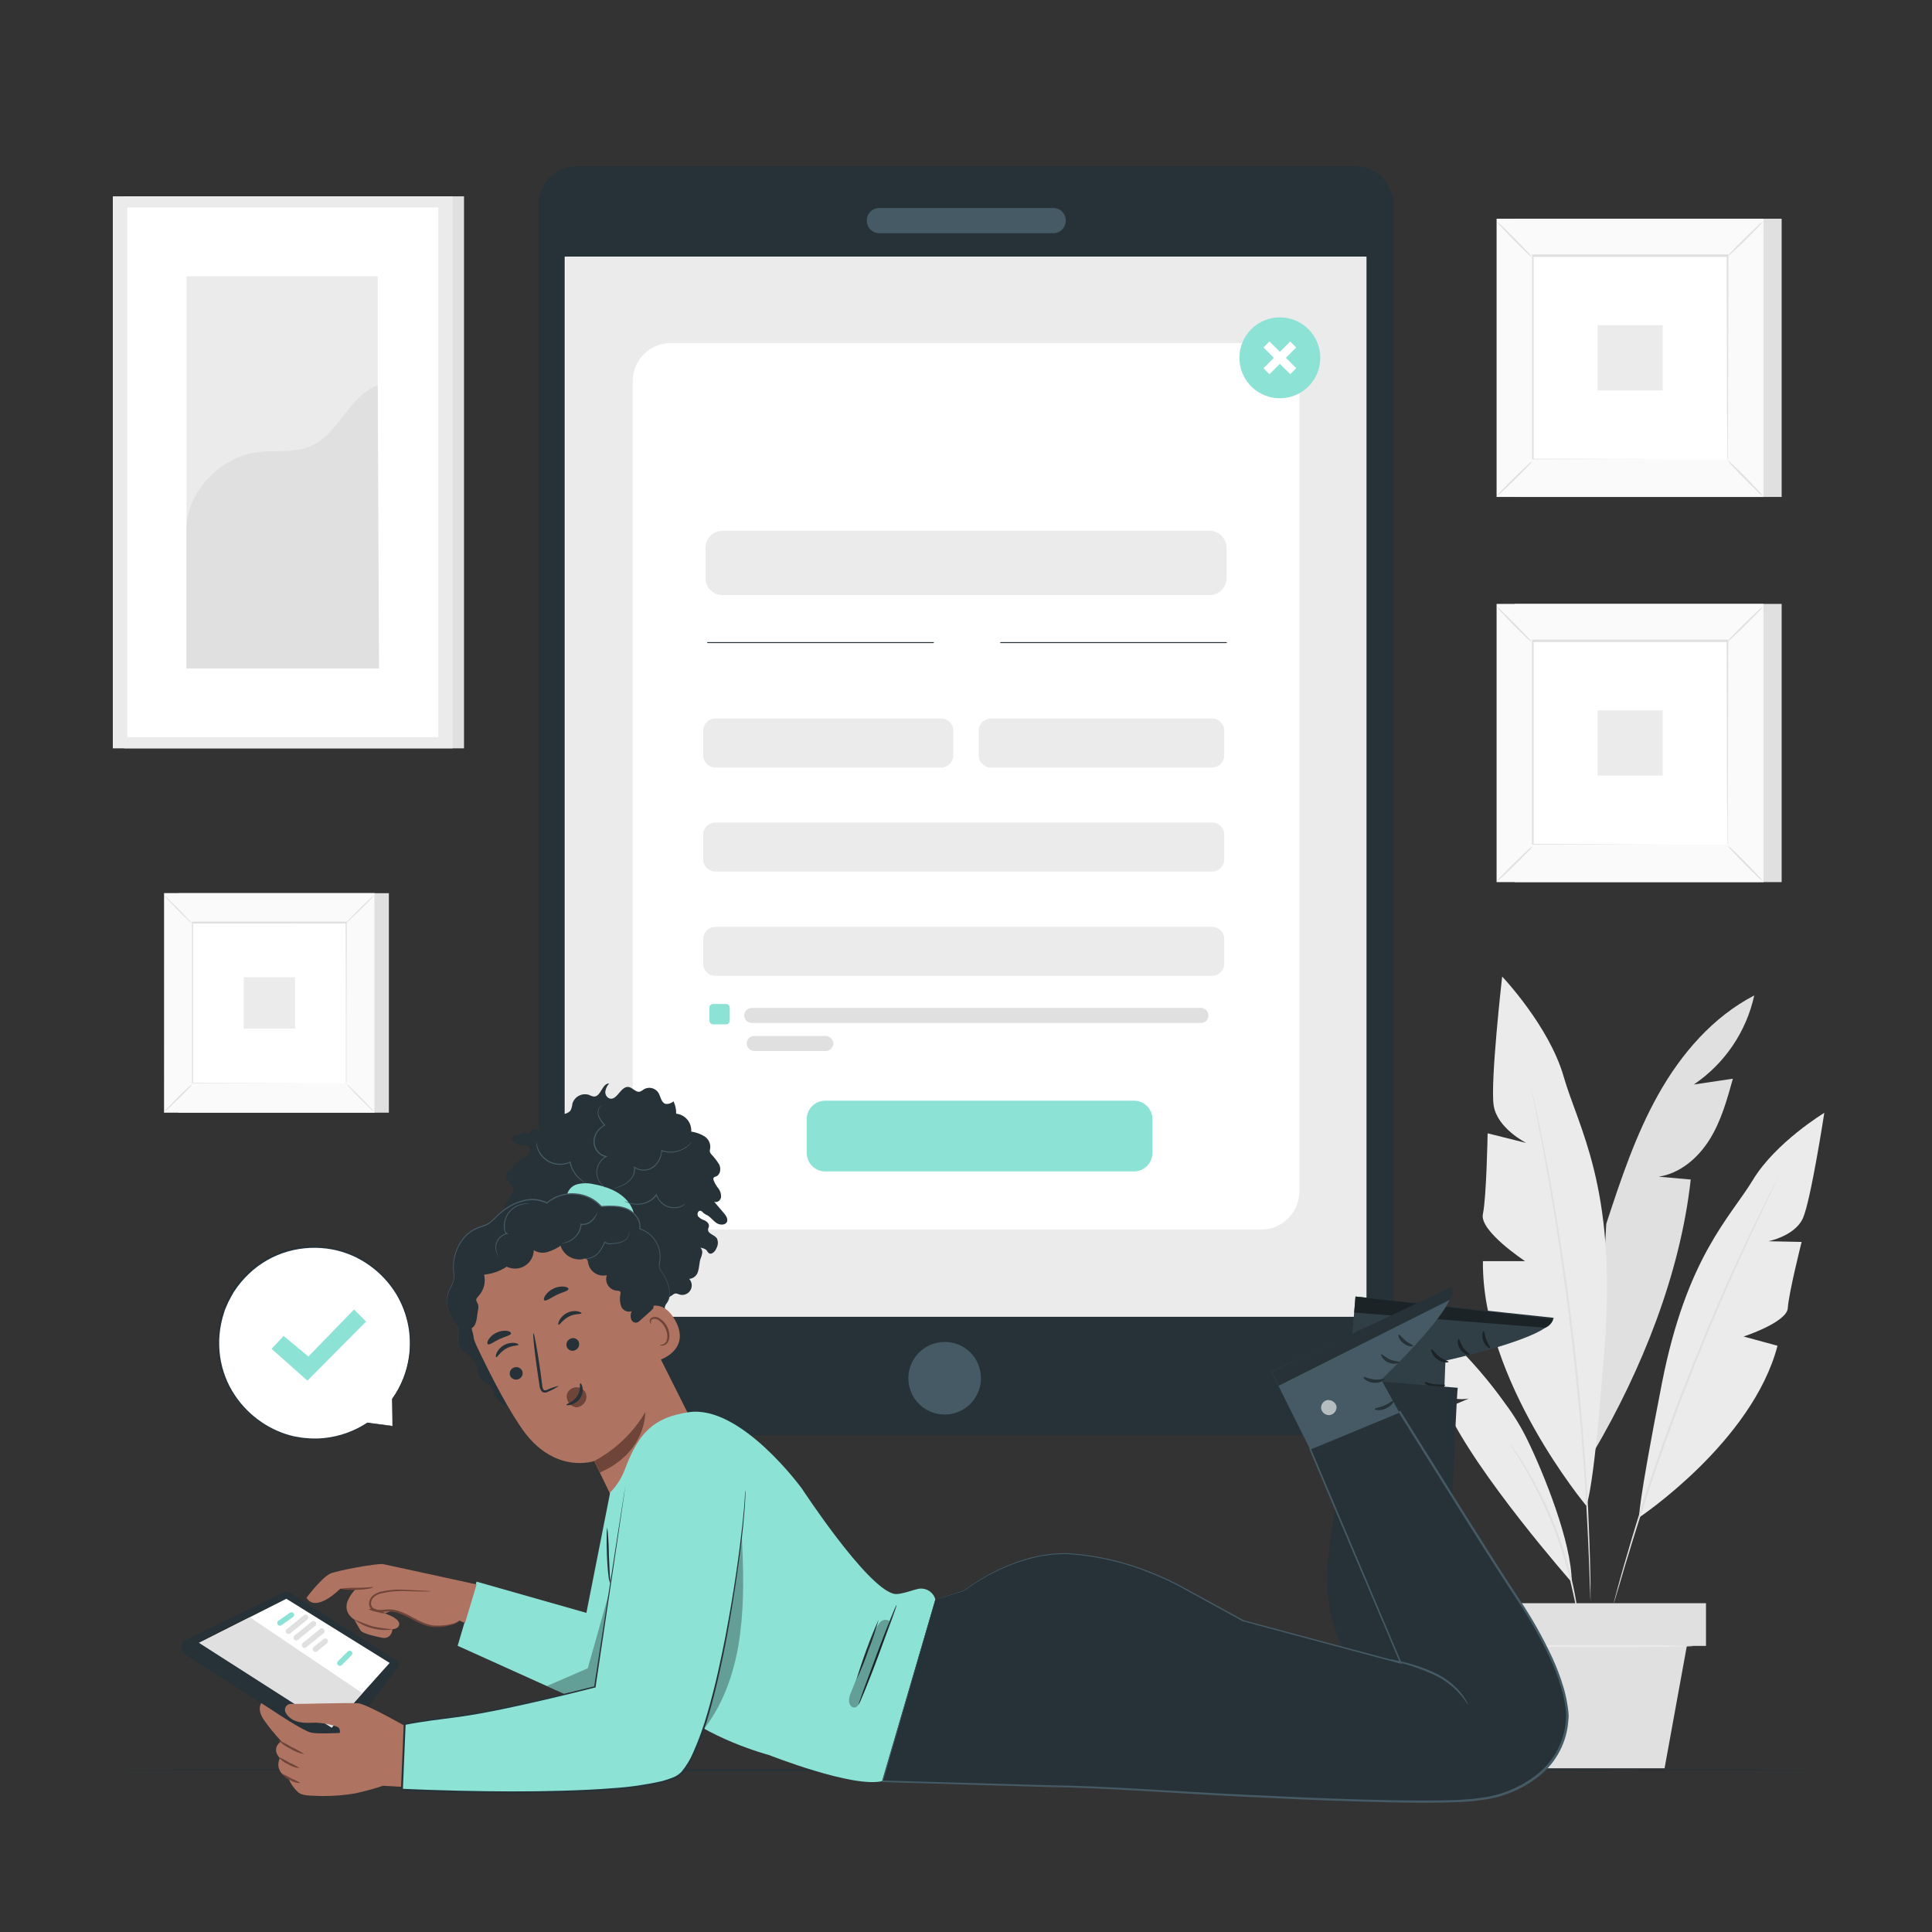 <svg width="500" height="500" viewBox="0 0 500 500" fill="none" xmlns="http://www.w3.org/2000/svg">
<rect x="0" y="0" width="500" height="500" fill="#333333" stroke="none"/>
<path d="M461.09 56.609H392.02V128.609H461.09V56.609Z" fill="#E0E0E0"/>
<path d="M456.41 56.609H387.34V128.609H456.41V56.609Z" fill="#FAFAFA"/>
<path d="M456.43 128.63H387.32V56.63H456.43V128.63ZM387.36 128.63H456.36V56.63H387.36V128.63Z" fill="#E0E0E0"/>
<path d="M447.129 66.279H396.629V118.919H447.129V66.279Z" fill="white"/>
<path d="M396.63 119.279C396.273 119.811 395.853 120.298 395.38 120.729C394.57 121.579 393.44 122.729 392.17 123.979C390.9 125.229 389.73 126.349 388.87 127.139C388.438 127.604 387.947 128.011 387.41 128.349C387.77 127.826 388.186 127.343 388.65 126.909C389.46 126.059 390.59 124.909 391.87 123.649C393.15 122.389 394.31 121.279 395.17 120.489C395.608 120.03 396.098 119.624 396.63 119.279Z" fill="#E0E0E0"/>
<path d="M447.129 119.149C447.659 119.505 448.146 119.921 448.579 120.389C449.429 121.199 450.579 122.329 451.829 123.599C453.079 124.869 454.199 126.039 454.989 126.899C455.445 127.342 455.854 127.831 456.209 128.359C455.673 128.012 455.185 127.595 454.759 127.119C453.909 126.319 452.759 125.179 451.499 123.909C450.239 122.639 449.129 121.459 448.339 120.599C447.879 120.167 447.472 119.68 447.129 119.149Z" fill="#E0E0E0"/>
<path d="M447 66.429C447.355 65.905 447.772 65.425 448.24 64.999C449.04 64.149 450.18 62.999 451.45 61.739C452.72 60.479 453.88 59.379 454.75 58.579C455.182 58.114 455.673 57.708 456.21 57.369C455.858 57.884 455.452 58.36 455 58.789C454.19 59.639 453 60.789 451.78 62.049C450.56 63.309 449.33 64.419 448.47 65.219C448.027 65.677 447.534 66.083 447 66.429Z" fill="#E0E0E0"/>
<path d="M396.491 66.55C395.944 66.201 395.443 65.785 395.001 65.31C394.151 64.5 393.001 63.37 391.751 62.1C390.501 60.83 389.381 59.66 388.591 58.8C388.132 58.36 387.723 57.87 387.371 57.34C387.9 57.693 388.383 58.11 388.811 58.58C389.671 59.39 390.811 60.52 392.081 61.8C393.351 63.08 394.451 64.24 395.241 65.1C395.715 65.53 396.135 66.017 396.491 66.55Z" fill="#E0E0E0"/>
<path d="M447 118.93C447 118.93 447 118.84 447 118.67C447 118.5 447 118.25 447 117.94C447 117.28 447 116.33 447 115.1C447 112.6 447 108.97 446.94 104.37C446.94 95.15 446.89 82.01 446.85 66.28L447.04 66.48H396.68L396.9 66.25C396.9 85.58 396.9 103.65 396.9 118.9L396.71 118.71L433.17 118.8H443.42H446.13H446.83C446.909 118.789 446.99 118.789 447.07 118.8H446.17H443.49H433.3L396.71 118.9H396.52V118.71C396.52 103.46 396.52 85.39 396.52 66.06V65.84H396.75H447.11H447.31V66.03C447.31 81.81 447.24 95.03 447.22 104.24C447.22 108.83 447.22 112.44 447.16 114.93C447.16 116.14 447.16 117.08 447.16 117.73C447.16 118.03 447.16 118.27 447.16 118.44C447.126 118.609 447.072 118.773 447 118.93Z" fill="#E0E0E0"/>
<path d="M430.299 84.18H413.449V101.03H430.299V84.18Z" fill="#EBEBEB"/>
<path d="M461.09 156.29H392.02V228.29H461.09V156.29Z" fill="#E0E0E0"/>
<path d="M456.41 156.29H387.34V228.29H456.41V156.29Z" fill="#FAFAFA"/>
<path d="M456.43 228.31H387.32V156.31H456.43V228.31ZM387.36 228.31H456.36V156.31H387.36V228.31Z" fill="#E0E0E0"/>
<path d="M447.129 165.97H396.629V218.61H447.129V165.97Z" fill="white"/>
<path d="M396.63 219C396.273 219.532 395.853 220.018 395.38 220.45C394.57 221.3 393.44 222.45 392.17 223.7C390.9 224.95 389.73 226.07 388.87 226.86C388.433 227.322 387.943 227.732 387.41 228.08C387.768 227.552 388.184 227.066 388.65 226.63C389.46 225.78 390.59 224.63 391.87 223.37C393.15 222.11 394.31 221 395.17 220.21C395.608 219.751 396.098 219.344 396.63 219Z" fill="#E0E0E0"/>
<path d="M447.129 218.829C447.661 219.186 448.147 219.606 448.579 220.079C449.429 220.879 450.579 222.019 451.829 223.289C453.079 224.559 454.199 225.729 454.989 226.589C455.451 227.027 455.86 227.517 456.209 228.049C455.679 227.694 455.192 227.278 454.759 226.809C453.909 225.999 452.759 224.859 451.499 223.589C450.239 222.319 449.129 221.149 448.339 220.279C447.879 219.846 447.472 219.359 447.129 218.829Z" fill="#E0E0E0"/>
<path d="M447 166.109C447.357 165.578 447.777 165.091 448.25 164.659C449.05 163.809 450.19 162.659 451.46 161.399C452.73 160.139 453.89 159.039 454.76 158.249C455.198 157.787 455.688 157.378 456.22 157.029C455.863 157.555 455.447 158.038 454.98 158.469C454.17 159.329 452.98 160.469 451.76 161.729C450.54 162.989 449.31 164.109 448.45 164.899C448.017 165.36 447.53 165.766 447 166.109Z" fill="#E0E0E0"/>
<path d="M396.491 166.239C395.946 165.888 395.446 165.471 395.001 164.999C394.151 164.189 393.001 163.059 391.751 161.789C390.501 160.519 389.381 159.349 388.591 158.489C388.129 158.052 387.72 157.562 387.371 157.029C387.9 157.383 388.383 157.799 388.811 158.269C389.671 159.079 390.811 160.209 392.081 161.489C393.351 162.769 394.451 163.929 395.241 164.789C395.714 165.221 396.134 165.708 396.491 166.239Z" fill="#E0E0E0"/>
<path d="M447 218.609C447 218.609 447 218.519 447 218.349C447 218.179 447 217.929 447 217.619C447 216.959 447 216.009 447 214.779C447 212.279 447 208.659 446.94 204.049C446.94 194.829 446.89 181.689 446.85 165.969L447.04 166.159H396.68L396.9 165.939C396.9 185.259 396.9 203.339 396.9 218.579L396.71 218.389L433.17 218.489H443.42H446.13H443.45H433.26L396.67 218.589H396.48V218.399C396.48 203.159 396.48 185.079 396.48 165.759V165.529H396.71H447.07H447.27V165.729C447.27 181.509 447.2 194.679 447.18 203.929C447.18 208.519 447.18 212.139 447.12 214.619C447.12 215.839 447.12 216.769 447.12 217.419C447.12 217.729 447.12 217.959 447.12 218.139C447.101 218.301 447.061 218.459 447 218.609Z" fill="#E0E0E0"/>
<path d="M430.299 183.859H413.449V200.709H430.299V183.859Z" fill="#EBEBEB"/>
<path d="M100.64 231.159H46.16V287.959H100.64V231.159Z" fill="#E0E0E0"/>
<path d="M96.949 231.159H42.469V287.959H96.949V231.159Z" fill="#FAFAFA"/>
<path d="M96.999 288H42.449V231.14H96.999V288ZM42.509 288H96.929V231.17H42.479L42.509 288Z" fill="#E0E0E0"/>
<path d="M89.629 238.79H49.789V280.32H89.629V238.79Z" fill="white"/>
<path d="M49.79 280.59C49.503 281.011 49.167 281.397 48.79 281.74C48.15 282.41 47.26 283.32 46.26 284.3C45.26 285.28 44.33 286.17 43.65 286.8C43.309 287.165 42.923 287.484 42.5 287.75C42.79 287.337 43.126 286.958 43.5 286.62C44.14 285.94 45 285 46 284C47 283 47.93 282.13 48.6 281.51C48.96 281.159 49.359 280.85 49.79 280.59Z" fill="#E0E0E0"/>
<path d="M89.629 280.489C90.044 280.78 90.426 281.116 90.769 281.489C91.439 282.119 92.349 283.019 93.339 284.019C94.329 285.019 95.199 285.939 95.829 286.619C96.202 286.966 96.537 287.352 96.829 287.769C96.406 287.488 96.023 287.152 95.689 286.769C95.019 286.139 94.109 285.239 93.119 284.239C92.129 283.239 91.249 282.309 90.619 281.629C90.243 281.291 89.911 280.908 89.629 280.489Z" fill="#E0E0E0"/>
<path d="M89.519 238.899C89.812 238.485 90.147 238.103 90.519 237.759C91.159 237.089 92.049 236.179 93.049 235.189C94.049 234.199 94.98 233.329 95.659 232.699C96.004 232.323 96.389 231.988 96.809 231.699C96.525 232.119 96.189 232.502 95.809 232.839C95.169 233.509 94.279 234.419 93.269 235.409C92.26 236.399 91.34 237.279 90.659 237.909C90.323 238.286 89.94 238.619 89.519 238.899Z" fill="#E0E0E0"/>
<path d="M49.681 239C49.263 238.712 48.88 238.376 48.541 238C47.87 237.37 46.961 236.47 45.971 235.47C44.98 234.47 44.111 233.55 43.48 232.87C43.107 232.523 42.772 232.137 42.48 231.72C42.903 232.002 43.286 232.338 43.62 232.72C44.291 233.36 45.2 234.26 46.191 235.26C47.181 236.26 48.06 237.19 48.691 237.87C49.068 238.202 49.401 238.582 49.681 239Z" fill="#E0E0E0"/>
<path d="M89.517 280.32C89.513 280.253 89.513 280.187 89.517 280.12C89.517 279.97 89.517 279.78 89.517 279.54C89.517 279.02 89.517 278.27 89.517 277.3C89.517 275.3 89.517 272.47 89.517 268.83C89.517 261.56 89.517 251.2 89.438 238.83L89.597 238.99L49.797 239L49.977 238.82C49.977 254.06 49.977 268.32 49.977 280.35L49.828 280.2L78.597 280.27H86.677H88.808H86.698H78.698L49.837 280.35H49.688V280.2C49.688 268.2 49.688 253.91 49.688 238.67V238.5H49.877H89.597H89.748V238.65C89.748 251.1 89.688 261.49 89.668 268.79C89.668 272.41 89.668 275.26 89.668 277.22C89.668 278.22 89.668 278.92 89.668 279.43C89.668 279.67 89.668 279.86 89.668 279.99C89.668 280.12 89.517 280.32 89.517 280.32Z" fill="#E0E0E0"/>
<path d="M76.349 252.909H63.059V266.199H76.349V252.909Z" fill="#EBEBEB"/>
<path d="M453.998 257.619C443.288 263.169 435.078 272.719 429.178 283.229C423.278 293.739 419.468 305.229 415.698 316.739L412.398 375.819C424.858 354.619 434.858 329.699 437.558 305.259L429.268 304.529C434.828 303.679 439.498 299.649 442.468 294.869C445.438 290.089 446.958 284.589 448.468 279.169L438.358 280.669C446.337 275.278 451.937 267.025 453.998 257.619Z" fill="#E0E0E0"/>
<path d="M410.508 389.66C410.508 389.66 383.458 357.29 383.778 326.39H394.698C394.698 326.39 382.828 318.589 383.768 314.219C384.708 309.849 384.998 293.299 384.998 293.299L394.998 295.799C394.998 295.799 387.508 292.06 386.568 286.13C385.628 280.2 388.758 252.729 388.758 252.729C388.758 252.729 400.928 265.53 404.678 278.63C408.428 291.73 418.258 306.999 415.378 346.999C412.498 386.999 410.508 389.66 410.508 389.66Z" fill="#EBEBEB"/>
<path d="M424.218 392.71C424.218 392.71 453.508 373.19 460.018 348.28L451.238 345.89C451.238 345.89 462.488 342.22 462.688 338.5C462.888 334.78 466.258 321.41 466.258 321.41L457.678 321.23C457.678 321.23 464.518 319.86 466.578 315.3C468.638 310.74 472.128 288 472.128 288C472.128 288 459.538 295.63 453.658 305.35C447.778 315.07 436.528 325.21 430.108 357.96C423.688 390.71 424.218 392.71 424.218 392.71Z" fill="#EBEBEB"/>
<path d="M396.16 281C396.203 281.11 396.233 281.224 396.25 281.34L396.49 282.34C396.69 283.25 396.98 284.54 397.35 286.18C397.72 287.82 398.16 289.89 398.64 292.28C399.12 294.67 399.64 297.36 400.23 300.37C401.39 306.37 402.61 313.55 403.87 321.53C405.13 329.51 406.3 338.32 407.39 347.53C408.48 356.74 409.27 365.65 409.9 373.71C410.53 381.77 411 389 411.19 395.13C411.34 398.18 411.41 400.95 411.48 403.37C411.55 405.79 411.61 407.89 411.62 409.6C411.63 411.31 411.62 412.6 411.62 413.53V414.53C411.635 414.646 411.635 414.764 411.62 414.88C411.607 414.764 411.607 414.646 411.62 414.53C411.62 414.27 411.62 413.93 411.57 413.53C411.57 412.59 411.49 411.28 411.43 409.59C411.37 407.9 411.31 405.8 411.2 403.37C411.09 400.94 411.01 398.19 410.83 395.14C410.54 389.04 410.06 381.78 409.44 373.73C408.82 365.68 407.94 356.83 406.88 347.57C405.82 338.31 404.59 329.52 403.4 321.57C402.21 313.62 400.99 306.41 399.87 300.41C399.35 297.41 398.81 294.69 398.36 292.3C397.91 289.91 397.51 287.87 397.16 286.19C396.81 284.51 396.58 283.25 396.4 282.33C396.32 281.91 396.26 281.58 396.21 281.33C396.18 281.223 396.163 281.112 396.16 281Z" fill="#E0E0E0"/>
<path d="M406.759 409.48C406.759 409.48 381.999 381.4 374.319 364.42L380.119 361.95C375.919 362.64 371.609 360.83 368.349 358.09C365.089 355.35 362.699 351.73 360.349 348.18L367.989 346.89C360.976 344.893 354.997 340.279 351.289 334C360.289 335.49 368.469 340.44 375.189 346.63C380.533 351.756 385.381 357.374 389.669 363.41C391.833 366.309 393.718 369.406 395.299 372.66C399.459 381.2 406.769 399.17 406.759 409.48Z" fill="#EBEBEB"/>
<path d="M460.409 304.31C460.387 304.411 460.35 304.509 460.299 304.6L459.919 305.42L458.409 308.53C457.089 311.23 455.209 315.15 452.939 320.02C450.669 324.89 448.029 330.71 445.209 337.23C442.389 343.75 439.429 350.98 436.469 358.62C433.509 366.26 430.869 373.62 428.549 380.32C426.229 387.02 424.269 393.13 422.679 398.26C421.089 403.39 419.839 407.55 419.009 410.44C418.589 411.85 418.259 412.97 418.009 413.76L417.739 414.62C417.715 414.721 417.678 414.818 417.629 414.91C417.634 414.804 417.655 414.7 417.689 414.6C417.749 414.38 417.819 414.09 417.909 413.73C418.119 412.93 418.419 411.81 418.799 410.39C419.569 407.48 420.799 403.3 422.309 398.15C423.819 393 425.799 386.9 428.069 380.15C430.339 373.4 432.999 366.08 435.999 358.43C438.999 350.78 441.999 343.56 444.789 337.04C447.579 330.52 450.299 324.71 452.619 319.86C454.939 315.01 456.869 311.11 458.249 308.44L459.849 305.37C460.019 305.04 460.159 304.78 460.269 304.58C460.379 304.38 460.409 304.31 460.409 304.31Z" fill="#E0E0E0"/>
<path d="M408.85 421.51C408.797 421.343 408.757 421.173 408.73 421C408.67 420.6 408.59 420.1 408.49 419.51C408.3 418.21 407.98 416.34 407.49 414.04C407 411.74 406.4 409.04 405.59 406.04C404.78 403.04 403.73 399.82 402.48 396.47C401.23 393.12 399.83 390.02 398.48 387.23C397.13 384.44 395.8 382 394.62 379.98C393.44 377.96 392.45 376.34 391.73 375.25C391.41 374.73 391.15 374.31 390.93 373.97C390.828 373.824 390.744 373.666 390.68 373.5C390.68 373.5 390.81 373.63 391.02 373.91L391.9 375.13C392.67 376.2 393.71 377.79 394.9 379.79C396.09 381.79 397.48 384.25 398.9 387.02C400.32 389.79 401.67 392.94 402.95 396.29C404.23 399.64 405.22 402.91 406.04 405.91C406.86 408.91 407.43 411.65 407.83 413.97C408.23 416.29 408.5 418.16 408.63 419.47L408.78 420.97C408.833 421.145 408.857 421.327 408.85 421.51Z" fill="#E0E0E0"/>
<path d="M441.508 414.909H387.348V425.959H441.508V414.909Z" fill="#E0E0E0"/>
<path d="M392.508 425.949L398.058 457.629H430.788L436.558 425.949H392.508Z" fill="#E0E0E0"/>
<path d="M438.188 425.999C438.188 426.149 427.938 426.269 415.298 426.269C402.658 426.269 392.418 426.149 392.418 425.999C392.418 425.849 402.658 425.739 415.298 425.739C427.938 425.739 438.188 425.809 438.188 425.999Z" fill="#EBEBEB"/>
<path d="M120.089 50.81H32.129V193.67H120.089V50.81Z" fill="#E0E0E0"/>
<path d="M117.159 50.81H29.199V193.67H117.159V50.81Z" fill="#EBEBEB"/>
<path d="M113.419 53.699H32.949V190.769H113.419V53.699Z" fill="white"/>
<path d="M97.749 71.519H48.27V172.97H97.749V71.519Z" fill="#EBEBEB"/>
<path d="M48.271 137.059C48.151 127.589 56.841 118.339 66.401 117.059C70.961 116.429 75.811 117.319 80.071 115.609C87.671 112.549 90.071 102.609 97.751 99.689L98.101 172.999H48.271V137.059Z" fill="#E0E0E0"/>
<path d="M472.508 458.08C472.508 458.22 372.878 458.34 250.008 458.34C127.138 458.34 27.488 458.22 27.488 458.08C27.488 457.94 127.098 457.82 250.008 457.82C372.918 457.82 472.508 457.94 472.508 458.08Z" fill="#263238"/>
<path d="M350.76 371.46H149.24C146.576 371.413 144.04 370.31 142.189 368.393C140.339 366.477 139.325 363.904 139.37 361.24V53.24C139.338 51.918 139.569 50.602 140.049 49.369C140.529 48.137 141.249 47.012 142.167 46.059C143.085 45.107 144.183 44.346 145.397 43.821C146.611 43.296 147.917 43.017 149.24 43H350.76C352.08 43.017 353.384 43.295 354.596 43.818C355.808 44.342 356.904 45.1 357.822 46.049C358.74 46.998 359.46 48.12 359.942 49.349C360.424 50.578 360.658 51.89 360.63 53.21V361.21C360.657 362.531 360.422 363.845 359.94 365.076C359.458 366.307 358.738 367.43 357.821 368.383C356.905 369.335 355.809 370.097 354.597 370.625C353.386 371.153 352.082 371.437 350.76 371.46Z" fill="#263238"/>
<path d="M253.86 356.52C253.894 358.384 253.372 360.216 252.361 361.783C251.35 363.349 249.896 364.579 248.183 365.316C246.471 366.053 244.578 366.263 242.745 365.92C240.912 365.577 239.224 364.697 237.893 363.39C236.563 362.084 235.652 360.412 235.275 358.586C234.899 356.76 235.075 354.863 235.78 353.137C236.486 351.411 237.689 349.935 239.236 348.895C240.784 347.856 242.606 347.301 244.47 347.3C245.693 347.288 246.905 347.518 248.039 347.975C249.172 348.432 250.205 349.108 251.077 349.964C251.949 350.82 252.643 351.84 253.121 352.965C253.599 354.09 253.85 355.298 253.86 356.52Z" fill="#455A64"/>
<path d="M272.669 60.35H227.479C226.629 60.334 225.82 59.982 225.23 59.371C224.639 58.76 224.315 57.94 224.329 57.09C224.315 56.24 224.639 55.42 225.23 54.809C225.82 54.198 226.629 53.846 227.479 53.83H272.669C273.518 53.846 274.327 54.198 274.917 54.809C275.508 55.42 275.832 56.24 275.819 57.09C275.832 57.94 275.508 58.76 274.917 59.371C274.327 59.982 273.518 60.334 272.669 60.35Z" fill="#455A64"/>
<path d="M353.458 66.43H146.148V340.74H353.458V66.43Z" fill="white"/>
<path d="M353.65 66.43H146.34V340.74H353.65V66.43Z" fill="#EBEBEB"/>
<path d="M326.398 88.79H173.598C168.153 88.79 163.738 93.204 163.738 98.65V308.35C163.738 313.796 168.153 318.21 173.598 318.21H326.398C331.844 318.21 336.258 313.796 336.258 308.35V98.65C336.258 93.204 331.844 88.79 326.398 88.79Z" fill="white"/>
<path d="M293.471 284.85H213.561C210.921 284.85 208.781 286.99 208.781 289.63V298.38C208.781 301.02 210.921 303.16 213.561 303.16H293.471C296.111 303.16 298.251 301.02 298.251 298.38V289.63C298.251 286.99 296.111 284.85 293.471 284.85Z" fill="#8DE2D6"/>
<path d="M183.11 166.43H241.6C241.627 166.422 241.651 166.406 241.668 166.383C241.685 166.36 241.694 166.333 241.694 166.305C241.694 166.276 241.685 166.249 241.668 166.226C241.651 166.204 241.627 166.187 241.6 166.18H183.11C183.083 166.187 183.059 166.204 183.042 166.226C183.025 166.249 183.016 166.276 183.016 166.305C183.016 166.333 183.025 166.36 183.042 166.383C183.059 166.406 183.083 166.422 183.11 166.43Z" fill="#263238"/>
<path d="M258.942 166.43H317.432C317.459 166.422 317.483 166.406 317.5 166.383C317.517 166.36 317.526 166.333 317.526 166.305C317.526 166.276 317.517 166.249 317.5 166.226C317.483 166.204 317.459 166.187 317.432 166.18H258.942C258.915 166.187 258.891 166.204 258.874 166.226C258.857 166.249 258.848 166.276 258.848 166.305C258.848 166.333 258.857 166.36 258.874 166.383C258.891 166.406 258.915 166.422 258.942 166.43Z" fill="#263238"/>
<path d="M243.57 185.95H185.12C183.386 185.95 181.98 187.356 181.98 189.09V195.49C181.98 197.224 183.386 198.63 185.12 198.63H243.57C245.305 198.63 246.71 197.224 246.71 195.49V189.09C246.71 187.356 245.305 185.95 243.57 185.95Z" fill="#EBEBEB"/>
<path d="M313.69 212.87H185.12C183.386 212.87 181.98 214.276 181.98 216.01V222.41C181.98 224.144 183.386 225.55 185.12 225.55H313.69C315.425 225.55 316.83 224.144 316.83 222.41V216.01C316.83 214.276 315.425 212.87 313.69 212.87Z" fill="#EBEBEB"/>
<path d="M313.69 239.87H185.12C183.386 239.87 181.98 241.276 181.98 243.01V249.41C181.98 251.144 183.386 252.55 185.12 252.55H313.69C315.425 252.55 316.83 251.144 316.83 249.41V243.01C316.83 241.276 315.425 239.87 313.69 239.87Z" fill="#EBEBEB"/>
<path d="M313.689 185.95H256.429C254.695 185.95 253.289 187.356 253.289 189.09V195.49C253.289 197.224 254.695 198.63 256.429 198.63H313.689C315.423 198.63 316.829 197.224 316.829 195.49V189.09C316.829 187.356 315.423 185.95 313.689 185.95Z" fill="#EBEBEB"/>
<path d="M187.872 259.82H184.572C184.025 259.82 183.582 260.264 183.582 260.81V264.11C183.582 264.657 184.025 265.1 184.572 265.1H187.872C188.419 265.1 188.862 264.657 188.862 264.11V260.81C188.862 260.264 188.419 259.82 187.872 259.82Z" fill="#8DE2D6"/>
<path d="M310.8 264.74H194.59C194.068 264.74 193.567 264.536 193.193 264.172C192.819 263.808 192.603 263.312 192.59 262.79C192.603 262.268 192.819 261.772 193.193 261.408C193.567 261.044 194.068 260.84 194.59 260.84H310.8C311.313 260.853 311.802 261.062 312.165 261.425C312.528 261.788 312.737 262.277 312.75 262.79C312.751 263.046 312.702 263.3 312.604 263.538C312.507 263.775 312.363 263.99 312.182 264.172C312 264.353 311.785 264.497 311.548 264.594C311.31 264.692 311.056 264.741 310.8 264.74Z" fill="#E0E0E0"/>
<path d="M213.708 272H195.188C194.675 271.988 194.186 271.778 193.823 271.415C193.46 271.052 193.251 270.564 193.238 270.05C193.238 269.795 193.289 269.542 193.387 269.306C193.485 269.07 193.629 268.855 193.81 268.675C193.991 268.495 194.206 268.352 194.443 268.255C194.679 268.158 194.933 268.109 195.188 268.11H213.708C214.22 268.123 214.707 268.331 215.07 268.692C215.432 269.053 215.643 269.539 215.658 270.05C215.646 270.564 215.436 271.052 215.073 271.415C214.71 271.778 214.221 271.988 213.708 272Z" fill="#E0E0E0"/>
<path d="M313.052 137.38H186.962C184.543 137.38 182.582 139.341 182.582 141.76V149.63C182.582 152.049 184.543 154.01 186.962 154.01H313.052C315.471 154.01 317.432 152.049 317.432 149.63V141.76C317.432 139.341 315.471 137.38 313.052 137.38Z" fill="#EBEBEB"/>
<path d="M335.205 102.286C340.553 100.087 343.106 93.969 340.907 88.621C338.708 83.273 332.59 80.72 327.242 82.919C321.894 85.118 319.341 91.236 321.54 96.584C323.739 101.932 329.857 104.485 335.205 102.286Z" fill="#8DE2D6"/>
<path d="M335.455 89.927L333.906 88.378L326.984 95.3L328.532 96.849L335.455 89.927Z" fill="white"/>
<path d="M328.537 88.365L326.988 89.913L333.911 96.836L335.459 95.287L328.537 88.365Z" fill="white"/>
<path d="M101.569 369.051L95.079 368.271C89.905 371.725 83.626 373.118 77.477 372.178C71.327 371.237 65.752 368.03 61.846 363.188C57.941 358.345 55.988 352.217 56.372 346.008C56.755 339.799 59.447 333.958 63.919 329.632C68.39 325.307 74.317 322.811 80.536 322.634C86.755 322.457 92.814 324.613 97.524 328.677C102.234 332.741 105.254 338.42 105.989 344.598C106.725 350.775 105.123 357.004 101.499 362.061L101.569 369.051Z" fill="white"/>
<path d="M101.57 369.05C101.57 369.05 101.57 368.88 101.57 368.58C101.57 368.28 101.57 367.8 101.57 367.22C101.57 366.03 101.51 364.29 101.47 362.05L101.62 362.12C101.612 362.129 101.602 362.136 101.591 362.141C101.58 362.146 101.568 362.148 101.555 362.148C101.543 362.148 101.531 362.146 101.52 362.141C101.509 362.136 101.499 362.129 101.49 362.12C101.478 362.105 101.472 362.085 101.472 362.065C101.472 362.045 101.478 362.026 101.49 362.01C103.826 358.724 105.326 354.917 105.86 350.92C106.201 348.309 106.13 345.66 105.65 343.07C105.09 340.126 104.003 337.308 102.44 334.75C100.691 331.938 98.408 329.496 95.721 327.56C92.821 325.449 89.486 324.01 85.96 323.35C82.212 322.658 78.356 322.822 74.68 323.83C70.823 324.902 67.292 326.912 64.4 329.68C62.919 331.081 61.613 332.655 60.511 334.37C60.011 335.24 59.511 336.1 59.071 337L58.48 338.37L58.191 339.05L57.971 339.76C56.771 343.42 56.428 347.307 56.971 351.12C57.481 354.7 58.793 358.119 60.81 361.12C62.661 363.891 65.039 366.27 67.811 368.12C70.301 369.801 73.076 371.014 76.001 371.7L78.061 372.06C78.74 372.16 79.41 372.18 80.061 372.24C81.33 372.323 82.605 372.3 83.871 372.17C87.872 371.762 91.715 370.389 95.07 368.17H95.13L99.91 368.8L101.17 368.97L101.61 369.04H101.2L99.96 368.91L95.111 368.37H95.171C91.807 370.643 87.937 372.054 83.9 372.48C82.619 372.62 81.328 372.653 80.04 372.58C79.38 372.52 78.691 372.51 78.04 372.41L75.88 372C72.892 371.343 70.051 370.14 67.501 368.45C64.68 366.571 62.26 364.151 60.38 361.33C58.325 358.274 56.982 354.795 56.45 351.15C55.894 347.271 56.236 343.316 57.45 339.59L57.67 338.87L57.971 338.17L58.56 336.78C59.001 335.86 59.56 334.98 60.041 334.1C61.161 332.361 62.491 330.766 64.001 329.35C66.937 326.511 70.536 324.449 74.471 323.35C78.231 322.334 82.173 322.184 86.001 322.91C89.582 323.596 92.967 325.068 95.91 327.22C98.634 329.192 100.944 331.679 102.71 334.54C104.288 337.138 105.379 340.002 105.93 342.99C106.407 345.631 106.465 348.331 106.1 350.99C105.534 355.024 103.985 358.856 101.59 362.15L101.46 362.02C101.469 362.012 101.479 362.005 101.49 362C101.501 361.995 101.513 361.993 101.525 361.993C101.538 361.993 101.55 361.995 101.561 362C101.572 362.005 101.582 362.012 101.59 362.02C101.596 362.04 101.596 362.061 101.59 362.08C101.59 364.34 101.59 366.08 101.59 367.31C101.59 367.88 101.59 368.31 101.59 368.64C101.59 368.97 101.57 369.05 101.57 369.05Z" fill="#263238"/>
<path d="M70.281 349.081L73.401 345.741L79.811 351.061L91.631 338.891L94.741 342.021L79.561 357.311L70.281 349.081Z" fill="#8DE2D6"/>
<path d="M141.368 292.74C141.683 291.76 142.221 290.866 142.939 290.129C143.657 289.392 144.537 288.831 145.508 288.49C146.308 288.22 147.228 288.04 147.678 287.34C147.929 286.798 148.085 286.216 148.139 285.62C148.268 285.185 148.484 284.78 148.773 284.429C149.062 284.078 149.418 283.789 149.821 283.578C150.224 283.367 150.665 283.239 151.118 283.202C151.571 283.165 152.027 283.219 152.459 283.36C152.853 283.579 153.283 283.725 153.728 283.79C155.558 283.79 155.829 280.33 157.659 280.4C157.119 280.971 156.77 281.694 156.659 282.47C156.614 282.857 156.7 283.247 156.903 283.579C157.106 283.91 157.414 284.164 157.778 284.3C159.718 284.83 160.649 281.07 162.639 281.3C163.719 281.43 164.509 282.77 165.569 282.53C165.964 282.387 166.329 282.174 166.648 281.9C167.26 281.546 167.982 281.437 168.671 281.595C169.359 281.752 169.963 282.165 170.359 282.75C170.989 283.75 171.089 285.36 172.249 285.68C172.619 285.724 172.995 285.688 173.35 285.574C173.705 285.46 174.032 285.271 174.308 285.02C174.781 286.02 175.017 287.115 174.999 288.22C176.12 288.339 177.151 288.888 177.877 289.751C178.602 290.615 178.965 291.725 178.889 292.85C180.087 293.026 181.239 293.437 182.278 294.06C182.795 294.378 183.213 294.834 183.483 295.376C183.754 295.919 183.866 296.527 183.808 297.13C183.729 297.393 183.688 297.666 183.689 297.94C183.746 298.234 183.881 298.507 184.079 298.73C184.876 299.551 185.578 300.46 186.168 301.44C186.638 302.49 186.429 303.99 185.359 304.44C185.109 304.54 184.808 304.59 184.668 304.82C184.593 305.01 184.593 305.221 184.668 305.41C184.962 306.182 185.377 306.901 185.898 307.54C186.417 308.19 186.671 309.012 186.609 309.84C186.469 310.66 185.609 311.36 184.819 311C185.669 312 186.529 313 187.379 314C187.889 314.6 188.378 315.35 188.178 316.1C187.848 317.1 186.419 317.1 185.549 316.59C184.679 316.08 184.068 315.15 183.178 314.59C182.798 314.418 182.436 314.207 182.099 313.96C181.849 313.73 181.649 313.42 181.329 313.35C180.679 313.19 180.329 314.18 180.639 314.75C181.077 315.253 181.649 315.62 182.288 315.81C182.898 316.1 183.519 316.61 183.469 317.27C183.469 317.59 183.259 317.88 183.239 318.2C183.179 319.32 184.868 319.54 185.508 320.45C185.689 320.821 185.783 321.228 185.783 321.64C185.783 322.053 185.689 322.46 185.508 322.83C185.188 323.77 184.199 324.89 183.409 324.28C183.129 324.07 183.008 323.7 182.758 323.46C182.433 323.214 182.052 323.053 181.648 322.99C180.672 322.701 179.8 322.134 179.139 321.36C180.359 321.93 181.759 322.78 181.749 324.12C181.684 324.68 181.536 325.226 181.308 325.74C180.968 326.74 180.998 327.92 180.668 328.98C180.547 329.515 180.259 329.997 179.845 330.356C179.432 330.716 178.915 330.935 178.368 330.98C178.744 331.387 178.971 331.907 179.016 332.458C179.06 333.009 178.918 333.559 178.613 334.02C178.307 334.481 177.856 334.826 177.332 335C176.807 335.174 176.239 335.167 175.719 334.98C175.448 334.842 175.152 334.76 174.849 334.74C174.525 334.806 174.227 334.962 173.989 335.19C173.187 335.764 172.243 336.104 171.26 336.175C170.277 336.245 169.294 336.043 168.418 335.59L169.148 334.85C167.349 335.624 165.394 335.966 163.439 335.85C161.509 335.57 159.608 334.05 159.588 332.1C159.588 331.26 159.858 330.25 159.228 329.68C158.985 329.52 158.711 329.412 158.423 329.364C158.136 329.316 157.841 329.328 157.558 329.4L150.288 330.25C149.125 330.494 147.917 330.411 146.799 330.01C146.527 329.9 146.28 329.736 146.072 329.53C145.864 329.324 145.699 329.079 145.585 328.808C145.472 328.538 145.413 328.248 145.412 327.955C145.411 327.662 145.467 327.372 145.579 327.1C144.623 326.375 143.483 325.935 142.288 325.83C140.958 325.71 139.618 326.02 138.288 325.97C137.62 325.996 136.957 325.837 136.374 325.511C135.79 325.184 135.307 324.703 134.978 324.12C134.468 322.88 135.668 321.12 136.918 321.61C135.868 319.89 132.598 321.35 131.448 319.69C130.508 318.34 131.998 316.69 132.448 315.09C132.008 314.68 131.328 314.6 130.868 314.21C129.918 313.37 130.499 311.79 131.279 310.8C132.058 309.81 133.078 308.7 132.788 307.47C132.498 306.24 130.888 305.4 131.008 304.11C131.051 303.753 131.228 303.426 131.502 303.194C131.777 302.962 132.129 302.843 132.489 302.86C132.299 300.37 136.989 300.02 137.189 297.54C137.189 297.344 137.122 297.153 136.999 297C136.894 296.865 136.756 296.758 136.599 296.69C135.831 296.434 135.035 296.273 134.228 296.21C133.428 296.04 132.588 295.53 132.508 294.73C132.428 293.93 133.739 293.31 134.079 294.05C134.197 293.807 134.37 293.593 134.584 293.426C134.797 293.26 135.046 293.144 135.312 293.088C135.577 293.032 135.851 293.037 136.114 293.104C136.377 293.17 136.622 293.295 136.829 293.47C136.978 293.056 137.264 292.704 137.641 292.475C138.018 292.246 138.461 292.152 138.898 292.21C139.769 292.35 140.595 292.693 141.308 293.21" fill="#263238"/>
<path d="M162.48 310.921C160.31 308.301 156.89 307.031 153.54 306.451C152.143 306.12 150.686 306.14 149.3 306.511C148.612 306.71 147.998 307.105 147.532 307.649C147.067 308.193 146.77 308.861 146.68 309.571L147.95 311.571C149.42 315.061 153.48 316.571 156.34 319.041C157.58 320.121 158.87 321.531 160.52 321.421C161.387 321.313 162.185 320.89 162.76 320.231C165.1 317.791 164.65 313.551 162.48 310.921Z" fill="#8DE2D6"/>
<path d="M170.83 326.301C171.069 324.533 170.679 322.737 169.729 321.227C168.778 319.718 167.328 318.59 165.63 318.041C166.03 315.841 164.31 313.711 162.25 312.851C160.19 311.991 157.87 312.121 155.64 312.251C153.862 310.324 151.413 309.153 148.798 308.978C146.182 308.803 143.599 309.638 141.58 311.311C137.4 309.131 132.13 311.261 128.77 314.561C128.014 315.431 127.135 316.185 126.16 316.801C125.39 317.144 124.598 317.438 123.79 317.681C119.44 319.311 116.95 324.331 117.39 328.951C117.52 329.684 117.55 330.43 117.48 331.171C117.212 332.11 116.826 333.01 116.33 333.851C115.907 334.818 115.696 335.865 115.712 336.921C115.727 337.976 115.969 339.016 116.42 339.971C117.2 341.581 118.6 342.971 118.71 344.761C118.76 345.661 118.47 346.561 118.61 347.451C119.02 350.011 122.61 350.931 123.37 353.451C123.53 353.961 123.55 354.451 123.66 355.011C123.902 356.08 124.524 357.025 125.41 357.671C126.08 358.171 126.93 358.501 127.41 359.211C127.67 359.788 127.855 360.397 127.96 361.021C128.4 362.511 134.07 366.131 135.62 366.231L170.41 347.951C171.559 346.952 172.369 345.62 172.727 344.14C173.086 342.66 172.975 341.105 172.41 339.691C172.162 339.252 172.037 338.755 172.05 338.251C172.174 337.834 172.386 337.449 172.67 337.121C174.25 334.731 172.88 331.531 171.29 329.121C171.049 328.801 170.863 328.443 170.74 328.061C170.653 327.474 170.684 326.876 170.83 326.301Z" fill="#263238"/>
<path d="M160.94 331.68C159.12 328.367 156.44 325.607 153.182 323.69C149.924 321.773 146.21 320.772 142.43 320.79C138.954 320.982 135.553 321.873 132.43 323.41C129.454 324.659 126.929 326.783 125.19 329.5C123.52 330.98 119.96 341.13 123.33 348.28C127.08 356.21 132 365.75 136 371C144.16 381.5 153.79 378.11 153.79 378.11L158.08 386.99L170.08 397.17L180.79 379.71L183.12 375.94L160.94 331.68Z" fill="#AE7461"/>
<path d="M151.39 360.16C151.137 359.795 150.796 359.5 150.399 359.301C150.002 359.103 149.562 359.007 149.118 359.024C148.674 359.041 148.242 359.17 147.862 359.398C147.481 359.626 147.164 359.947 146.94 360.33C146.36 361.33 146.74 362.43 147.45 363.5C148.27 363.94 148.95 364.43 149.81 364.1L150.21 363.93C150.856 363.611 151.359 363.062 151.62 362.39C151.753 362.025 151.802 361.635 151.762 361.249C151.722 360.862 151.595 360.49 151.39 360.16Z" fill="#6F4439"/>
<path d="M132.067 356.161C132.278 356.547 132.63 356.837 133.05 356.968C133.47 357.098 133.925 357.06 134.317 356.861C134.513 356.771 134.689 356.644 134.835 356.486C134.98 356.328 135.093 356.143 135.167 355.941C135.24 355.739 135.273 355.525 135.263 355.31C135.253 355.095 135.2 354.885 135.107 354.691C134.897 354.304 134.545 354.015 134.125 353.884C133.704 353.753 133.25 353.791 132.857 353.991C132.662 354.08 132.486 354.207 132.34 354.365C132.194 354.523 132.081 354.708 132.008 354.91C131.934 355.112 131.902 355.327 131.912 355.541C131.922 355.756 131.975 355.967 132.067 356.161Z" fill="#263238"/>
<path d="M128.42 351.24C128.71 351.33 129.42 349.89 130.96 349.02C132.5 348.15 134.15 348.3 134.21 348.02C134.21 347.89 133.87 347.64 133.16 347.55C132.213 347.454 131.26 347.653 130.43 348.12C129.602 348.57 128.937 349.27 128.53 350.12C128.25 350.76 128.28 351.2 128.42 351.24Z" fill="#263238"/>
<path d="M144.618 358.66C143.635 358.854 142.68 359.173 141.778 359.61C141.348 359.8 140.918 359.93 140.698 359.69C140.44 359.288 140.304 358.819 140.308 358.34C140.148 357.15 139.988 355.9 139.808 354.59C139.048 349.27 138.268 345 138.048 345.03C137.828 345.06 138.278 349.39 139.048 354.71C139.238 356.01 139.428 357.26 139.608 358.45C139.62 359.079 139.858 359.683 140.278 360.15C140.415 360.264 140.577 360.344 140.751 360.384C140.924 360.424 141.105 360.423 141.278 360.38C141.535 360.313 141.783 360.215 142.018 360.09C142.939 359.721 143.812 359.24 144.618 358.66Z" fill="#263238"/>
<path d="M153.82 378.08C159.297 375.17 163.859 370.798 167 365.45C167 365.45 167.36 375.82 155.25 381.09L153.82 378.08Z" fill="#6F4439"/>
<path d="M126.269 347.9C126.749 348.14 127.829 347.21 129.269 346.55C130.709 345.89 132.139 345.61 132.269 345.09C132.269 344.84 131.949 344.55 131.269 344.43C130.328 344.312 129.373 344.468 128.519 344.88C127.651 345.265 126.917 345.899 126.409 346.7C126.059 347.31 126.049 347.78 126.269 347.9Z" fill="#263238"/>
<path d="M149.697 347.101C149.9 347.491 149.941 347.946 149.812 348.367C149.683 348.787 149.394 349.141 149.007 349.351C148.824 349.462 148.621 349.536 148.408 349.567C148.196 349.599 147.98 349.588 147.772 349.535C147.565 349.482 147.37 349.388 147.199 349.258C147.028 349.129 146.885 348.966 146.777 348.781C146.577 348.391 146.535 347.938 146.662 347.518C146.789 347.098 147.074 346.744 147.457 346.531C147.641 346.418 147.845 346.343 148.058 346.31C148.272 346.278 148.489 346.289 148.698 346.342C148.907 346.395 149.103 346.489 149.275 346.62C149.446 346.75 149.59 346.914 149.697 347.101Z" fill="#263238"/>
<path d="M150.49 339.891C150.4 340.181 148.83 339.891 147.22 340.731C145.61 341.571 144.82 342.961 144.54 342.851C144.41 342.801 144.43 342.351 144.75 341.721C145.199 340.882 145.898 340.204 146.75 339.781C147.592 339.353 148.548 339.206 149.48 339.361C150.19 339.491 150.53 339.761 150.49 339.891Z" fill="#263238"/>
<path d="M147.119 333.631C146.989 334.161 145.549 334.401 144.039 335.141C142.529 335.881 141.389 336.78 140.899 336.55C140.679 336.43 140.689 335.96 141.069 335.33C141.614 334.517 142.376 333.873 143.269 333.471C144.142 333.039 145.121 332.869 146.089 332.981C146.809 333.091 147.179 333.381 147.119 333.631Z" fill="#263238"/>
<path d="M165.098 343.601C164.628 342.741 164.498 340.181 165.278 339.601C167.338 338.001 171.518 335.941 174.718 341.661C179.088 349.471 170.338 352.251 170.198 352.041C170.058 351.831 166.718 346.561 165.098 343.601Z" fill="#AE7461"/>
<path d="M170.761 348C170.761 348 170.951 348 171.241 348C171.631 347.949 171.988 347.753 172.241 347.45C172.891 346.69 172.851 344.99 172.101 343.56C171.751 342.875 171.248 342.279 170.631 341.82C170.421 341.616 170.165 341.467 169.884 341.385C169.603 341.303 169.307 341.291 169.021 341.35C168.842 341.397 168.685 341.504 168.577 341.654C168.47 341.803 168.418 341.986 168.431 342.17C168.431 342.45 168.581 342.58 168.551 342.61C168.521 342.64 168.311 342.61 168.191 342.22C168.114 342.004 168.114 341.767 168.191 341.55C168.324 341.271 168.556 341.051 168.841 340.93C169.198 340.817 169.577 340.797 169.945 340.87C170.312 340.944 170.654 341.109 170.941 341.35C171.65 341.845 172.229 342.504 172.631 343.27C173.461 344.87 173.481 346.79 172.531 347.75C172.355 347.928 172.141 348.064 171.906 348.149C171.671 348.234 171.419 348.265 171.171 348.24C170.881 348.14 170.741 348 170.761 348Z" fill="#6F4439"/>
<path d="M121.661 349.34C122.218 348.523 122.531 347.565 122.565 346.578C122.598 345.59 122.351 344.613 121.851 343.76C123.071 343.5 123.391 341.56 123.511 340.31C123.631 339.06 124.121 338.19 123.511 337.12C123.36 336.923 123.266 336.687 123.241 336.44C123.241 336.05 123.551 335.75 123.821 335.44C124.508 334.709 125.001 333.816 125.255 332.845C125.508 331.874 125.514 330.854 125.271 329.88C127.368 329.685 129.385 328.974 131.141 327.81C131.874 328.173 132.688 328.344 133.506 328.308C134.323 328.272 135.118 328.03 135.817 327.603C136.516 327.177 137.095 326.581 137.502 325.871C137.908 325.16 138.128 324.358 138.141 323.54C138.668 323.872 139.261 324.086 139.879 324.169C140.496 324.252 141.125 324.201 141.721 324.02C142.91 323.646 144.039 323.1 145.071 322.4C145.454 323.576 146.249 324.574 147.309 325.211C148.368 325.849 149.623 326.083 150.841 325.87C150.999 325.801 151.169 325.766 151.341 325.766C151.513 325.766 151.683 325.801 151.841 325.87C152.121 326.07 152.151 326.47 152.201 326.81C152.294 327.347 152.496 327.858 152.794 328.314C153.092 328.77 153.48 329.16 153.934 329.46C154.388 329.761 154.899 329.966 155.435 330.062C155.971 330.158 156.521 330.144 157.051 330.02C156.897 330.449 156.842 330.907 156.891 331.36C156.941 331.813 157.093 332.249 157.336 332.635C157.578 333.02 157.906 333.345 158.293 333.585C158.681 333.825 159.118 333.974 159.571 334.02C159.951 334.02 160.431 334.02 160.571 334.39C160.606 334.531 160.606 334.679 160.571 334.82C160.326 335.906 160.392 337.039 160.761 338.09C160.967 338.606 161.363 339.022 161.867 339.255C162.371 339.487 162.945 339.518 163.471 339.34C163.31 339.694 163.223 340.077 163.214 340.465C163.205 340.853 163.276 341.24 163.421 341.6C163.505 341.772 163.627 341.922 163.778 342.039C163.929 342.156 164.104 342.238 164.291 342.277C164.478 342.317 164.671 342.313 164.857 342.267C165.042 342.221 165.214 342.133 165.361 342.01C165.571 341.76 169.051 338.84 169.101 338.51C169.661 334.28 165.041 332.51 162.761 328.87C160.402 325.285 157.247 322.294 153.541 320.13C152.022 319.172 150.385 318.415 148.671 317.88C146.687 317.388 144.654 317.12 142.611 317.08C139.954 316.796 137.268 316.952 134.661 317.54C129.881 318.87 126.321 322.83 123.381 326.83C122.206 328.309 121.237 329.941 120.501 331.68C119.772 333.826 119.434 336.085 119.501 338.35C119.33 341.636 119.841 344.921 121.001 348" fill="#263238"/>
<path d="M118.608 347.45C118.551 347.092 118.551 346.728 118.608 346.37C118.608 346.02 118.698 345.59 118.708 345.07C118.714 344.484 118.591 343.903 118.348 343.37C118.035 342.698 117.667 342.052 117.248 341.44C116.735 340.713 116.324 339.919 116.028 339.08C115.532 337.556 115.532 335.914 116.028 334.39C116.231 333.838 116.478 333.303 116.768 332.79C117.064 332.267 117.273 331.7 117.388 331.11C117.452 330.48 117.432 329.845 117.328 329.22C117.006 326.371 117.716 323.501 119.328 321.13C119.761 320.492 120.264 319.905 120.828 319.38C121.415 318.848 122.067 318.391 122.768 318.02C123.125 317.833 123.492 317.666 123.868 317.52C124.248 317.38 124.638 317.27 125.018 317.14C125.79 316.908 126.506 316.516 127.118 315.99C127.748 315.47 128.298 314.83 128.918 314.26C129.541 313.669 130.21 313.127 130.918 312.64C131.645 312.151 132.411 311.723 133.208 311.36C134.025 310.998 134.876 310.717 135.748 310.52C137.543 310.099 139.425 310.253 141.128 310.96L141.638 311.19H141.488C142.516 310.313 143.712 309.653 145.003 309.251C146.294 308.848 147.653 308.712 148.998 308.85C151.586 309.026 154.003 310.211 155.728 312.15L155.628 312.1C156.809 312.009 157.994 311.992 159.178 312.05C160.332 312.101 161.467 312.362 162.528 312.82C163.532 313.311 164.386 314.064 164.998 315C165.618 315.891 165.869 316.988 165.698 318.06L165.618 317.93C167.265 318.451 168.679 319.529 169.618 320.98C170.492 322.261 170.952 323.779 170.938 325.33C170.933 325.685 170.903 326.039 170.848 326.39C170.776 326.72 170.722 327.054 170.688 327.39C170.657 327.704 170.705 328.02 170.828 328.31C170.959 328.591 171.116 328.859 171.298 329.11C171.927 330.047 172.447 331.054 172.848 332.11C173.173 332.969 173.333 333.882 173.318 334.8C173.296 335.481 173.118 336.149 172.798 336.75C172.538 337.24 172.238 337.54 172.118 337.75C172.048 337.876 171.994 338.01 171.958 338.15C171.971 338.006 172.015 337.866 172.088 337.74C172.198 337.47 172.488 337.16 172.738 336.68C173.041 336.085 173.205 335.428 173.218 334.76C173.226 333.857 173.06 332.96 172.728 332.12C172.326 331.063 171.802 330.056 171.168 329.12C170.985 328.859 170.821 328.585 170.678 328.3C170.545 327.984 170.49 327.641 170.518 327.3C170.518 326.95 170.618 326.62 170.668 326.3C170.721 325.969 170.751 325.635 170.758 325.3C170.759 323.79 170.302 322.315 169.448 321.07C168.525 319.665 167.143 318.626 165.538 318.13H165.438V318.03C165.593 317.012 165.349 315.973 164.758 315.13C164.153 314.24 163.321 313.528 162.348 313.07C161.311 312.628 160.203 312.378 159.078 312.33C157.904 312.27 156.728 312.291 155.558 312.39H155.498V312.34C153.739 310.447 151.324 309.297 148.745 309.126C146.167 308.955 143.621 309.775 141.628 311.42L141.558 311.48H141.468L140.988 311.26C139.335 310.576 137.51 310.426 135.768 310.83C134.914 311.026 134.081 311.301 133.278 311.65C132.497 312.013 131.745 312.434 131.028 312.91C130.32 313.386 129.651 313.918 129.028 314.5C128.418 315.06 127.858 315.7 127.218 316.24C126.907 316.507 126.572 316.745 126.218 316.95C125.849 317.143 125.464 317.304 125.068 317.43C124.678 317.56 124.298 317.67 123.928 317.81C123.558 317.948 123.197 318.108 122.848 318.29C122.167 318.647 121.535 319.091 120.968 319.61C120.414 320.121 119.917 320.691 119.488 321.31C118.674 322.502 118.088 323.835 117.758 325.24C117.439 326.548 117.354 327.902 117.508 329.24C117.592 329.884 117.592 330.536 117.508 331.18C117.385 331.791 117.166 332.378 116.858 332.92C116.566 333.421 116.319 333.946 116.118 334.49C115.939 335.008 115.822 335.545 115.768 336.09C115.655 337.099 115.753 338.121 116.058 339.09C116.344 339.921 116.745 340.709 117.248 341.43C117.661 342.049 118.022 342.701 118.328 343.38C118.568 343.935 118.687 344.535 118.678 345.14C118.678 345.66 118.588 346.09 118.558 346.44C118.535 346.703 118.535 346.967 118.558 347.23C118.598 347.35 118.618 347.44 118.608 347.45Z" fill="#455A64"/>
<path d="M136.939 311.6C136.689 311.615 136.439 311.615 136.189 311.6C135.502 311.627 134.825 311.776 134.189 312.04C133.246 312.407 132.423 313.026 131.809 313.83C131.066 314.814 130.653 316.008 130.629 317.24C130.618 317.609 130.648 317.978 130.719 318.34C130.741 318.503 130.798 318.658 130.886 318.796C130.974 318.935 131.091 319.052 131.229 319.14L131.569 319.3L131.209 319.39C130.269 319.61 129.451 320.187 128.929 321C128.521 321.654 128.336 322.422 128.399 323.19C128.436 323.698 128.572 324.194 128.799 324.65C128.959 324.97 129.079 325.13 129.059 325.14L128.959 325.04C128.868 324.932 128.788 324.814 128.719 324.69C128.447 324.237 128.279 323.727 128.229 323.2C128.14 322.392 128.32 321.577 128.739 320.88C129.282 320.003 130.147 319.375 131.149 319.13V319.38C130.971 319.274 130.819 319.129 130.705 318.956C130.591 318.783 130.517 318.586 130.489 318.38C130.411 317.999 130.377 317.61 130.389 317.22C130.413 315.926 130.855 314.673 131.649 313.65C132.299 312.827 133.164 312.2 134.149 311.84C134.802 311.585 135.498 311.46 136.199 311.47C136.39 311.471 136.581 311.488 136.769 311.52C136.879 311.58 136.939 311.59 136.939 311.6Z" fill="#455A64"/>
<path d="M154.628 313.64C154.61 313.789 154.57 313.934 154.508 314.07C154.358 314.456 154.174 314.827 153.958 315.18C153.62 315.711 153.174 316.165 152.648 316.51C151.973 316.946 151.16 317.113 150.368 316.98L150.528 316.86C150.528 317.01 150.528 317.16 150.478 317.31C150.428 317.46 150.408 317.61 150.378 317.77C150.144 318.63 149.697 319.418 149.078 320.06C148.587 320.591 147.996 321.02 147.338 321.32C146.897 321.522 146.429 321.657 145.948 321.72C145.773 321.753 145.593 321.753 145.418 321.72C146.054 321.615 146.673 321.423 147.258 321.15C147.879 320.837 148.436 320.41 148.898 319.89C149.471 319.266 149.889 318.516 150.118 317.7C150.118 317.55 150.188 317.41 150.208 317.27C150.228 317.13 150.208 316.98 150.208 316.84V316.69H150.348C151.076 316.813 151.823 316.664 152.448 316.27C152.957 315.956 153.396 315.541 153.738 315.05C154.388 314.23 154.578 313.62 154.628 313.64Z" fill="#455A64"/>
<path d="M162.77 318.66C162.77 318.66 162.77 318.66 162.83 318.81C162.853 318.969 162.853 319.131 162.83 319.29C162.764 319.882 162.478 320.428 162.03 320.82C161.349 321.375 160.522 321.722 159.65 321.82C159.17 321.89 158.65 321.98 158.14 322.01C157.566 322.072 156.989 321.93 156.51 321.61L156.4 321.51H156.61C156.226 322.473 155.7 323.373 155.05 324.18C154.503 324.844 153.783 325.343 152.97 325.62C152.423 325.806 151.837 325.847 151.27 325.74C151.116 325.711 150.965 325.667 150.82 325.61C150.73 325.61 150.68 325.54 150.68 325.53C150.68 325.52 150.9 325.59 151.28 325.64C151.828 325.704 152.383 325.635 152.9 325.44C153.684 325.16 154.377 324.669 154.9 324.02C155.527 323.226 156.033 322.343 156.4 321.4L156.48 321.23L156.62 321.36L156.72 321.44C157.149 321.718 157.662 321.838 158.17 321.78C158.666 321.75 159.16 321.694 159.65 321.61C160.48 321.535 161.273 321.23 161.94 320.73C162.368 320.372 162.661 319.878 162.77 319.33C162.788 319.107 162.788 318.883 162.77 318.66Z" fill="#455A64"/>
<path d="M155.819 286C155.819 286 155.689 286.08 155.489 286.27C155.205 286.54 155.007 286.888 154.919 287.27C154.784 287.888 154.866 288.534 155.149 289.1C155.536 289.837 156.031 290.511 156.619 291.1L156.719 291.21L156.579 291.28C155.593 291.787 154.8 292.601 154.319 293.6C154.038 294.151 153.892 294.761 153.892 295.38C153.892 295.999 154.038 296.609 154.319 297.16C154.563 297.67 154.923 298.115 155.369 298.462C155.815 298.81 156.335 299.048 156.889 299.16L157.269 299.23L156.929 299.41C156.37 299.718 155.881 300.138 155.492 300.644C155.103 301.15 154.823 301.731 154.669 302.35C154.421 303.357 154.534 304.418 154.989 305.35C155.279 305.957 155.691 306.499 156.199 306.94C156.559 307.24 156.789 307.37 156.779 307.39L156.609 307.31C156.449 307.22 156.296 307.12 156.149 307.01C155.451 306.472 154.921 305.745 154.622 304.916C154.323 304.087 154.266 303.19 154.459 302.33C154.61 301.676 154.898 301.06 155.303 300.525C155.708 299.989 156.221 299.544 156.809 299.22V299.46C156.214 299.347 155.654 299.096 155.173 298.728C154.692 298.36 154.304 297.885 154.039 297.34C153.723 296.74 153.564 296.069 153.579 295.39C153.594 294.745 153.748 294.111 154.029 293.53C154.541 292.487 155.38 291.64 156.419 291.12V291.3C155.823 290.696 155.327 290 154.949 289.24C154.666 288.638 154.599 287.956 154.759 287.31C154.861 286.898 155.088 286.528 155.409 286.25C155.494 286.178 155.588 286.117 155.689 286.07L155.819 286Z" fill="#455A64"/>
<path d="M179.158 295.341C179.158 295.341 179.158 295.401 179.078 295.491C178.987 295.627 178.886 295.757 178.778 295.881C178.381 296.356 177.916 296.771 177.398 297.111C176.601 297.634 175.706 297.991 174.768 298.161C173.565 298.401 172.319 298.304 171.168 297.881L171.338 297.771C171.315 298.616 171.104 299.445 170.722 300.199C170.34 300.953 169.796 301.613 169.128 302.131C168.404 302.658 167.533 302.947 166.638 302.958C165.742 302.969 164.865 302.701 164.128 302.191L164.328 302.071C164.42 302.696 164.344 303.335 164.108 303.921C163.904 304.45 163.606 304.938 163.228 305.361C162.591 306.032 161.821 306.563 160.968 306.921C160.424 307.16 159.862 307.358 159.288 307.511C159.089 307.589 158.88 307.639 158.668 307.661C158.863 307.574 159.063 307.501 159.268 307.441C159.648 307.301 160.218 307.101 160.908 306.781C161.724 306.409 162.458 305.879 163.068 305.221C163.45 304.806 163.738 304.313 163.91 303.776C164.083 303.239 164.137 302.671 164.068 302.111L164.018 301.801L164.268 301.991C164.967 302.474 165.801 302.727 166.651 302.712C167.501 302.698 168.325 302.418 169.008 301.911C169.645 301.417 170.165 300.79 170.531 300.072C170.898 299.355 171.101 298.566 171.128 297.761V297.581L171.288 297.651C172.397 298.06 173.595 298.164 174.758 297.951C175.679 297.792 176.559 297.452 177.348 296.951C178.028 296.507 178.638 295.964 179.158 295.341Z" fill="#455A64"/>
<path d="M177.221 311.351C177.221 311.351 177.221 311.411 177.221 311.541C177.151 311.716 177.033 311.869 176.881 311.981C176.317 312.357 175.667 312.584 174.991 312.641C173.982 312.76 172.961 312.561 172.071 312.071C170.983 311.453 170.166 310.451 169.781 309.261H170.021C169.31 310.276 168.289 311.034 167.111 311.421C166.147 311.749 165.119 311.845 164.111 311.701C163.449 311.616 162.802 311.438 162.191 311.171C161.96 311.09 161.743 310.972 161.551 310.821C162.38 311.162 163.251 311.394 164.141 311.511C165.1 311.613 166.07 311.5 166.981 311.181C168.1 310.801 169.069 310.076 169.751 309.111L169.901 308.891L169.991 309.151C170.317 310.176 170.983 311.059 171.88 311.654C172.777 312.249 173.849 312.519 174.921 312.421C175.571 312.379 176.203 312.191 176.771 311.871C176.978 311.756 177.137 311.572 177.221 311.351Z" fill="#455A64"/>
<path d="M138.808 295.69C138.973 296.616 139.312 297.502 139.808 298.3C140.347 299.153 141.08 299.866 141.948 300.38C143.022 300.984 144.25 301.255 145.478 301.16C146.187 301.112 146.881 300.936 147.528 300.64L147.678 300.57V300.73C147.87 301.692 148.243 302.608 148.778 303.43C149.206 304.084 149.724 304.673 150.318 305.18C150.539 305.37 150.773 305.544 151.018 305.7C151.102 305.761 151.2 305.8 151.302 305.816C151.405 305.832 151.509 305.823 151.608 305.79C151.67 305.769 151.727 305.733 151.774 305.686C151.82 305.64 151.856 305.583 151.878 305.52C151.878 305.44 151.878 305.39 151.878 305.39C151.878 305.39 151.878 305.39 151.878 305.53C151.864 305.606 151.832 305.677 151.786 305.738C151.739 305.799 151.678 305.848 151.608 305.88C151.496 305.924 151.375 305.942 151.256 305.931C151.136 305.921 151.02 305.883 150.918 305.82C150.654 305.671 150.403 305.501 150.168 305.31C149.54 304.811 148.994 304.217 148.548 303.55C147.981 302.716 147.583 301.778 147.378 300.79L147.558 300.88C146.883 301.191 146.158 301.377 145.418 301.43C144.258 301.538 143.093 301.312 142.057 300.781C141.021 300.25 140.157 299.434 139.568 298.43C139.215 297.83 138.965 297.174 138.828 296.49C138.828 296.24 138.768 296.06 138.758 295.93C138.759 295.848 138.776 295.766 138.808 295.69Z" fill="#455A64"/>
<path d="M150.177 358C149.917 358.07 150.427 359.71 149.387 361.32C148.347 362.93 146.527 363.32 146.587 363.53C146.647 363.74 147.077 363.73 147.817 363.53C148.789 363.244 149.628 362.625 150.187 361.78C150.722 360.97 150.923 359.985 150.747 359.03C150.597 358.27 150.287 357.92 150.177 358Z" fill="#263238"/>
<path d="M157.91 386.281C157.91 386.281 165 433.001 173.48 441.131C182.6 449.881 198.99 454.191 198.99 454.191C198.99 454.191 220.8 462.821 228.38 460.941L242.08 413.941C241.858 413.126 241.372 412.408 240.699 411.898C240.027 411.388 239.204 411.115 238.36 411.121C237 411.071 233.09 412.901 231.31 412.471C224.21 410.761 207.57 385.301 207.57 385.301C207.57 385.301 191.76 363.501 178.28 365.471C169.04 366.821 165.21 370.931 161.73 380.251C160.89 382.496 159.589 384.54 157.91 386.251V386.281Z" fill="#8DE2D6"/>
<path d="M157.908 386.28L151.757 417.41L123.337 409.33L118.438 425.93L166.518 447.64L175.977 408.28L157.908 386.28Z" fill="#8DE2D6"/>
<path d="M222.201 441.191C222.071 441.141 224.201 435.311 226.871 428.191C229.541 421.071 231.871 415.311 232.031 415.361C232.191 415.411 230.031 421.241 227.361 428.361C224.691 435.481 222.331 441.241 222.201 441.191Z" fill="#263238"/>
<path d="M221.668 434.661C223.24 429.37 225.151 424.186 227.388 419.141C226.675 421.808 225.801 424.43 224.768 426.991C223.891 429.608 222.856 432.169 221.668 434.661Z" fill="#263238"/>
<path d="M157.168 395.28C157.441 397.701 157.581 400.134 157.588 402.57C157.668 404.57 157.748 406.39 157.828 407.71C157.925 408.416 157.951 409.129 157.908 409.84C157.657 409.166 157.509 408.458 157.468 407.74C157.288 406.43 157.148 404.6 157.068 402.59C156.988 400.58 156.978 398.74 157.008 397.42C156.974 396.703 157.027 395.984 157.168 395.28Z" fill="#263238"/>
<g opacity="0.3">
<path d="M141.52 436.351L152.11 431.751L157.91 411.211L153.97 436.511L146.16 438.451L141.52 436.351Z" fill="black"/>
</g>
<g opacity="0.3">
<path d="M229.92 419.37C229.555 419.2 229.144 419.156 228.751 419.245C228.359 419.334 228.006 419.55 227.75 419.86C227.2 420.51 226.782 421.26 226.52 422.07C224.433 427.357 222.34 432.667 220.24 438C219.881 438.741 219.703 439.557 219.72 440.38C219.81 441.2 220.45 442.01 221.19 441.9C221.93 441.79 222.29 441.03 222.6 440.35C225.597 433.601 228.139 426.659 230.21 419.57" fill="black"/>
</g>
<path d="M79.32 413.5C79.32 413.5 83.15 408.38 85.4 407.29C87.19 406.42 97.84 404.54 99.14 404.79C100.44 405.04 123.34 410.06 123.34 410.06L120.34 420.06L118.87 419.38C118.87 419.38 114.25 421.7 110.72 420.59C107.897 419.503 105.212 418.087 102.72 416.37L99.57 417.55C99.57 417.55 103.03 418.64 103.29 420.07C103.55 421.5 101.58 421.66 101.58 421.66L101.44 422.29C101.32 422.82 100.998 423.282 100.542 423.577C100.086 423.873 99.533 423.978 99 423.87C97 423.47 94 422.77 93.38 422.05C93.11 421.75 91.72 419.19 91.72 419.19C89.57 417.68 89.61 416.19 89.72 415.27C89.96 413.43 91.91 411.38 91.91 411.38L88.04 411.17C88.04 411.17 81.82 417.55 79.32 413.5Z" fill="#AE7461"/>
<path d="M111.5 411.821C106.85 411.821 102.43 411.201 98.97 412.061C98.043 412.234 97.181 412.66 96.48 413.291C96.134 413.613 95.9 414.036 95.812 414.5C95.724 414.964 95.786 415.444 95.99 415.871C96.222 416.201 96.53 416.47 96.889 416.655C97.248 416.839 97.646 416.934 98.05 416.931C98.85 416.931 99.65 416.811 100.46 416.791C102.404 416.869 104.297 417.441 105.96 418.451C107.62 419.452 109.405 420.229 111.27 420.761C113.16 421.171 117.61 420.811 118.91 419.381" fill="#AE7461"/>
<path d="M118.909 419.381C118.909 419.381 118.829 419.511 118.619 419.711C118.286 419.972 117.915 420.181 117.519 420.331C116.07 420.853 114.54 421.114 112.999 421.101C111.922 421.122 110.851 420.942 109.839 420.571C108.701 420.133 107.595 419.615 106.529 419.021C105.384 418.372 104.179 417.836 102.929 417.421C102.281 417.213 101.609 417.088 100.929 417.051C100.211 417.051 99.493 417.095 98.779 417.181C98 417.273 97.211 417.123 96.519 416.751C96.164 416.552 95.877 416.249 95.699 415.882C95.52 415.516 95.457 415.104 95.519 414.701C95.627 413.955 96.022 413.28 96.619 412.821C97.175 412.415 97.803 412.12 98.469 411.951C100.694 411.438 102.984 411.269 105.259 411.451L109.819 411.691C110.382 411.693 110.943 411.736 111.499 411.821C111.356 411.859 111.208 411.875 111.059 411.871C110.779 411.871 110.359 411.871 109.819 411.871C108.739 411.871 107.179 411.871 105.249 411.781C103.016 411.664 100.776 411.866 98.599 412.381C97.999 412.544 97.433 412.815 96.929 413.181C96.435 413.561 96.111 414.122 96.029 414.741C95.983 415.042 96.03 415.35 96.164 415.624C96.298 415.897 96.513 416.123 96.779 416.271C97.392 416.598 98.091 416.724 98.779 416.631C99.51 416.546 100.244 416.503 100.979 416.501C101.706 416.546 102.425 416.68 103.119 416.901C104.398 417.336 105.63 417.896 106.799 418.571C109.019 419.801 111.109 420.781 113.039 420.701C114.545 420.745 116.047 420.545 117.489 420.111C117.999 419.946 118.479 419.7 118.909 419.381Z" fill="#6F4439"/>
<path d="M96.628 410.74C96.628 410.8 96.188 411.02 95.408 411.16C94.416 411.331 93.413 411.424 92.408 411.44C90.966 411.559 89.514 411.469 88.098 411.17C89.52 410.951 90.96 410.867 92.398 410.92C93.578 410.92 94.648 410.85 95.398 410.8C95.804 410.73 96.217 410.71 96.628 410.74Z" fill="#6F4439"/>
<path d="M101.738 421.67C99.941 421.958 98.103 421.87 96.342 421.41C94.581 420.951 92.935 420.13 91.508 419C93.132 419.744 94.802 420.386 96.508 420.92C98.235 421.271 99.981 421.521 101.738 421.67Z" fill="#6F4439"/>
<path d="M95.348 416.45C96.114 416.299 96.907 416.365 97.638 416.64C98.414 416.745 99.147 417.059 99.758 417.55C98.993 417.547 98.234 417.408 97.518 417.14C96.76 417.037 96.026 416.804 95.348 416.45Z" fill="#6F4439"/>
<path d="M48.309 424.301L73.539 412.001C73.741 411.9 73.967 411.856 74.192 411.874C74.418 411.892 74.634 411.97 74.819 412.101L102.559 429.731C102.716 429.838 102.849 429.977 102.949 430.14C103.048 430.302 103.113 430.484 103.137 430.672C103.162 430.861 103.146 431.053 103.091 431.236C103.036 431.418 102.943 431.587 102.819 431.731L88.159 451.271L48.309 424.301Z" fill="#263238"/>
<path d="M51.461 425.201L85.421 447.561L100.841 430.361L74.111 413.761L51.461 425.201Z" fill="white"/>
<path d="M64.661 418.54L93.811 438.21L85.421 447.56L51.461 425.2L64.661 418.54Z" fill="#E0E0E0"/>
<path d="M79.559 419.12L75.099 422.74C75.028 422.802 74.945 422.848 74.856 422.877C74.766 422.906 74.671 422.916 74.578 422.906C74.484 422.897 74.393 422.868 74.311 422.823C74.229 422.777 74.156 422.715 74.099 422.64C74.037 422.569 73.991 422.486 73.962 422.396C73.934 422.307 73.924 422.212 73.933 422.118C73.942 422.025 73.971 421.934 74.017 421.852C74.062 421.769 74.124 421.697 74.199 421.64L78.659 418.02C78.73 417.958 78.813 417.912 78.903 417.883C78.993 417.855 79.087 417.845 79.181 417.854C79.274 417.863 79.365 417.892 79.448 417.938C79.53 417.983 79.602 418.045 79.659 418.12C79.72 418.192 79.765 418.275 79.793 418.364C79.821 418.454 79.83 418.548 79.821 418.641C79.811 418.735 79.784 418.825 79.739 418.907C79.694 418.989 79.633 419.062 79.559 419.12Z" fill="#E0E0E0"/>
<path d="M81.569 420.76L77.119 424.38C77.048 424.442 76.965 424.489 76.875 424.517C76.785 424.546 76.691 424.556 76.597 424.546C76.503 424.537 76.413 424.509 76.33 424.463C76.248 424.417 76.176 424.355 76.119 424.28C76.057 424.209 76.01 424.127 75.982 424.037C75.953 423.947 75.943 423.853 75.953 423.759C75.962 423.665 75.99 423.574 76.036 423.492C76.082 423.41 76.144 423.338 76.219 423.28L80.679 419.66C80.749 419.597 80.832 419.549 80.922 419.52C81.012 419.491 81.107 419.48 81.201 419.49C81.295 419.499 81.386 419.528 81.468 419.575C81.551 419.621 81.622 419.685 81.679 419.76C81.74 419.832 81.786 419.916 81.814 420.006C81.841 420.096 81.85 420.191 81.84 420.284C81.83 420.378 81.8 420.469 81.754 420.55C81.707 420.632 81.644 420.704 81.569 420.76Z" fill="#E0E0E0"/>
<path d="M83.729 422.681L79.269 426.301C79.199 426.366 79.117 426.415 79.026 426.445C78.936 426.475 78.841 426.486 78.746 426.477C78.652 426.467 78.56 426.438 78.478 426.39C78.396 426.343 78.324 426.278 78.269 426.201C78.204 426.131 78.155 426.049 78.125 425.958C78.094 425.868 78.084 425.773 78.093 425.678C78.103 425.584 78.132 425.492 78.18 425.41C78.227 425.328 78.292 425.256 78.369 425.201L82.819 421.571C82.89 421.509 82.973 421.462 83.062 421.434C83.152 421.405 83.247 421.395 83.341 421.405C83.434 421.414 83.525 421.443 83.607 421.488C83.689 421.534 83.761 421.596 83.819 421.671C83.883 421.741 83.931 421.824 83.962 421.915C83.992 422.005 84.003 422.101 83.995 422.196C83.987 422.29 83.959 422.383 83.913 422.466C83.867 422.55 83.804 422.623 83.729 422.681Z" fill="#E0E0E0"/>
<path d="M84.618 425.29L82.087 427.35C82.016 427.411 81.933 427.456 81.843 427.484C81.754 427.512 81.66 427.521 81.566 427.512C81.473 427.503 81.383 427.475 81.3 427.43C81.218 427.385 81.146 427.324 81.087 427.25C81.026 427.179 80.979 427.097 80.951 427.007C80.922 426.917 80.912 426.823 80.921 426.729C80.931 426.635 80.959 426.544 81.005 426.462C81.051 426.38 81.113 426.308 81.188 426.25L83.718 424.19C83.789 424.13 83.872 424.085 83.962 424.057C84.051 424.029 84.145 424.02 84.239 424.029C84.332 424.038 84.422 424.066 84.505 424.111C84.587 424.156 84.659 424.217 84.718 424.29C84.779 424.362 84.826 424.444 84.854 424.534C84.883 424.624 84.893 424.718 84.883 424.812C84.874 424.906 84.846 424.997 84.8 425.079C84.754 425.161 84.692 425.233 84.618 425.29Z" fill="#E0E0E0"/>
<path d="M75.809 418.511L72.87 420.571C72.795 420.63 72.708 420.674 72.615 420.697C72.523 420.721 72.426 420.725 72.331 420.709C72.237 420.693 72.147 420.658 72.067 420.604C71.988 420.551 71.92 420.482 71.87 420.401C71.818 420.327 71.781 420.244 71.762 420.157C71.743 420.069 71.741 419.978 71.757 419.89C71.772 419.802 71.806 419.718 71.854 419.642C71.903 419.567 71.966 419.502 72.04 419.451L74.999 417.381C75.076 417.324 75.162 417.283 75.254 417.261C75.347 417.238 75.442 417.235 75.536 417.251C75.629 417.267 75.719 417.302 75.799 417.353C75.878 417.405 75.947 417.472 75.999 417.551C76.05 417.626 76.086 417.711 76.104 417.8C76.122 417.889 76.122 417.981 76.104 418.07C76.087 418.159 76.051 418.244 76.001 418.32C75.95 418.395 75.885 418.46 75.809 418.511Z" fill="#8DE2D6"/>
<path d="M90.997 428.371L88.457 430.911C88.394 430.98 88.316 431.035 88.23 431.073C88.144 431.11 88.051 431.13 87.957 431.13C87.864 431.13 87.77 431.11 87.684 431.073C87.598 431.035 87.521 430.98 87.457 430.911C87.388 430.847 87.333 430.77 87.296 430.684C87.258 430.598 87.238 430.505 87.238 430.411C87.238 430.317 87.258 430.224 87.296 430.138C87.333 430.052 87.388 429.974 87.457 429.911L89.997 427.401C90.061 427.332 90.138 427.277 90.225 427.239C90.311 427.201 90.403 427.182 90.497 427.182C90.591 427.182 90.684 427.201 90.77 427.239C90.856 427.277 90.934 427.332 90.997 427.401C91.062 427.464 91.113 427.54 91.148 427.623C91.183 427.706 91.201 427.795 91.201 427.886C91.201 427.976 91.183 428.065 91.148 428.149C91.113 428.232 91.062 428.307 90.997 428.371Z" fill="#8DE2D6"/>
<path d="M88.159 451.271C88.002 451.517 87.797 451.731 87.557 451.899C87.317 452.067 87.046 452.185 86.76 452.249C86.474 452.312 86.178 452.318 85.89 452.267C85.602 452.216 85.326 452.108 85.079 451.951L47.999 428.221C47.752 428.063 47.539 427.858 47.371 427.618C47.203 427.378 47.084 427.107 47.021 426.821C46.958 426.535 46.952 426.24 47.003 425.951C47.054 425.663 47.162 425.387 47.319 425.141C47.639 424.644 48.143 424.294 48.721 424.168C49.298 424.043 49.902 424.151 50.399 424.471L87.479 448.191C87.726 448.348 87.94 448.553 88.107 448.793C88.275 449.033 88.394 449.304 88.457 449.59C88.52 449.876 88.527 450.171 88.475 450.46C88.424 450.748 88.317 451.024 88.159 451.271Z" fill="#263238"/>
<path d="M373 378.54L374.08 352.12C374.08 352.12 401.13 346.26 401.8 341.4L350.8 335.54L347.43 376.65L373 378.54Z" fill="#455A64"/>
<g opacity="0.6">
<path d="M358.078 353.121C357.597 352.932 357.203 352.573 356.971 352.111C356.738 351.65 356.684 351.12 356.818 350.621C356.985 350.133 357.334 349.728 357.793 349.491C358.251 349.255 358.783 349.204 359.278 349.351C359.787 349.551 360.205 349.932 360.45 350.421C360.696 350.91 360.752 351.473 360.608 352.001C360.37 352.483 359.957 352.855 359.452 353.041C358.948 353.227 358.392 353.213 357.898 353.001" fill="white"/>
</g>
<path d="M350.809 335.54L350.469 339.69L399.899 343.62C400.449 343.408 400.937 343.062 401.32 342.613C401.702 342.164 401.967 341.627 402.089 341.05L350.809 335.54Z" fill="#263238"/>
<path d="M374.877 352.44C374.877 352.19 373.647 351.98 372.487 351.09C371.327 350.2 370.737 349.09 370.487 349.17C370.237 349.25 370.487 350.72 371.937 351.78C373.387 352.84 374.917 352.68 374.877 352.44Z" fill="#263238"/>
<path d="M380.419 350.64C380.489 350.4 379.419 349.89 378.679 348.77C377.939 347.65 377.749 346.51 377.499 346.5C377.249 346.49 376.979 347.89 377.969 349.27C378.959 350.65 380.389 350.87 380.419 350.64Z" fill="#263238"/>
<path d="M383.999 344.45C383.779 344.38 383.329 345.6 383.869 347.02C384.409 348.44 385.529 349.07 385.649 348.87C385.769 348.67 385.109 347.87 384.649 346.71C384.189 345.55 384.209 344.49 383.999 344.45Z" fill="#263238"/>
<path d="M374 358.44C373.91 358.2 372.74 358.44 371.33 358.25C369.92 358.06 368.86 357.52 368.72 357.72C368.58 357.92 369.56 358.9 371.22 359.12C372.88 359.34 374.08 358.64 374 358.44Z" fill="#263238"/>
<g opacity="0.3">
<path d="M373 378.54L374.08 352.12C374.08 352.12 401.13 346.26 401.8 341.4L350.8 335.54L347.43 376.65L373 378.54Z" fill="black"/>
</g>
<path d="M377.278 359.16C376.868 359.99 373.798 436.7 373.798 436.7L347.388 426.28C344.35 419.839 343.024 412.723 343.538 405.62C344.358 393.68 351.358 357.04 351.358 357.04L377.278 359.16Z" fill="#263238"/>
<path d="M370.23 380.22L357.47 357.06C357.47 357.06 377.56 338.06 375.62 333.53L329 354.94L347.42 391.84L370.23 380.22Z" fill="#455A64"/>
<g opacity="0.6">
<path d="M344.311 366.2C343.802 366.292 343.278 366.191 342.84 365.918C342.402 365.644 342.081 365.217 341.941 364.72C341.831 364.217 341.919 363.691 342.187 363.252C342.456 362.812 342.883 362.493 343.381 362.36C343.92 362.266 344.476 362.375 344.94 362.667C345.404 362.959 345.743 363.413 345.891 363.94C345.948 364.478 345.795 365.017 345.463 365.444C345.131 365.872 344.646 366.153 344.111 366.23" fill="white"/>
</g>
<path d="M329 354.94L330.86 358.66L375.17 336.41C375.532 335.945 375.771 335.396 375.867 334.815C375.963 334.233 375.913 333.637 375.72 333.08L329 354.94Z" fill="#263238"/>
<path d="M358.328 356.92C358.208 356.7 357.038 357.16 355.568 357C354.098 356.84 353.048 356.19 352.888 356.39C352.728 356.59 353.708 357.7 355.488 357.87C357.268 358.04 358.478 357.1 358.328 356.92Z" fill="#263238"/>
<path d="M362.13 352.511C362.07 352.261 360.91 352.371 359.67 351.811C358.43 351.251 357.67 350.361 357.49 350.481C357.31 350.601 357.77 351.941 359.32 352.611C360.87 353.281 362.23 352.721 362.13 352.511Z" fill="#263238"/>
<path d="M361.997 345.38C361.767 345.43 361.997 346.71 363.217 347.64C364.437 348.57 365.697 348.54 365.697 348.3C365.697 348.06 364.697 347.74 363.757 346.96C362.817 346.18 362.177 345.29 361.997 345.38Z" fill="#263238"/>
<path d="M360.648 362.52C360.448 362.36 359.578 363.19 358.278 363.74C356.978 364.29 355.778 364.4 355.758 364.65C355.738 364.9 357.088 365.22 358.618 364.54C360.148 363.86 360.848 362.64 360.648 362.52Z" fill="#263238"/>
<g opacity="0.3">
<path d="M367.697 375.641L365.427 371.511L343.027 383.091L344.907 386.891L367.697 375.641Z" fill="black"/>
</g>
<path d="M242.078 413.941L249.468 411.591C249.468 411.591 263.048 400.681 278.288 402.121C287.95 403.188 297.315 406.111 305.868 410.731L321.718 419.411L362.468 430.321L338.998 375.001L362.168 365.391C362.168 365.391 385.328 402.691 392.328 413.191C399.328 423.691 404.648 434.291 405.478 442.941C406.308 451.591 399.798 463.691 381.888 465.751C363.978 467.811 287.328 462.691 287.328 462.691L228.328 460.991L242.078 413.941Z" fill="#263238"/>
<path d="M242.078 413.941C242.078 413.941 242.008 414.221 241.858 414.751C241.708 415.281 241.488 416.091 241.188 417.131C240.588 419.231 239.698 422.321 238.538 426.341C236.218 434.341 232.818 446.121 228.538 460.981L228.398 460.791L270.628 462.001C286.528 462.181 304.078 463.641 322.998 464.511C332.458 464.971 342.258 465.411 352.348 465.711C357.348 465.841 362.528 465.961 367.718 465.971C370.308 465.971 372.928 465.971 375.548 465.871C376.858 465.871 378.178 465.801 379.488 465.671C380.809 465.606 382.124 465.466 383.428 465.251C388.765 464.571 393.808 462.425 397.998 459.051C400.114 457.338 401.853 455.205 403.104 452.787C404.355 450.369 405.092 447.718 405.268 445.001C405.308 444.318 405.308 443.634 405.268 442.951C405.178 442.261 405.118 441.571 404.988 440.891C404.763 439.523 404.452 438.17 404.058 436.841C403.253 434.147 402.251 431.517 401.058 428.971C398.643 423.817 395.842 418.853 392.678 414.121C387.228 405.871 382.058 397.591 376.948 389.471L361.948 365.471L362.268 365.571L339.088 375.171L339.228 374.841L362.668 430.231L362.848 430.641L362.408 430.531L321.668 419.601L309.448 412.891C307.448 411.831 305.598 410.721 303.688 409.771C301.778 408.821 299.858 407.971 297.958 407.211C291.112 404.394 283.855 402.706 276.468 402.211C273.384 402.135 270.304 402.471 267.308 403.211C264.73 403.852 262.211 404.711 259.778 405.781C256.15 407.355 252.717 409.345 249.548 411.711L243.968 413.451L242.138 414.001L243.928 413.401L249.508 411.591C252.675 409.202 256.108 407.188 259.738 405.591C262.177 404.507 264.703 403.631 267.288 402.971C270.308 402.236 273.411 401.899 276.518 401.971C283.941 402.457 291.236 404.146 298.118 406.971C300.025 407.731 301.945 408.581 303.878 409.521C305.808 410.521 307.698 411.591 309.658 412.641L321.888 419.331L362.648 430.211L362.388 430.511L338.898 375.151L338.798 374.921L339.028 374.821L362.198 365.211L362.398 365.131L362.518 365.311L377.518 389.311C382.638 397.431 387.808 405.711 393.248 413.951C396.433 418.698 399.248 423.682 401.668 428.861C402.862 431.43 403.865 434.084 404.668 436.801C405.066 438.153 405.38 439.529 405.608 440.921C405.748 441.611 405.808 442.311 405.898 443.011C405.988 443.711 405.998 444.421 405.898 445.131C405.723 447.919 404.97 450.641 403.688 453.123C402.405 455.606 400.621 457.794 398.448 459.551C394.183 462.971 389.053 465.141 383.628 465.821C382.304 466.036 380.968 466.176 379.628 466.241C378.308 466.371 376.978 466.401 375.628 466.441C372.988 466.541 370.378 466.531 367.778 466.541C362.578 466.541 357.448 466.401 352.398 466.261C342.298 465.961 332.488 465.511 323.028 465.041C304.108 464.141 286.568 462.661 270.668 462.461L228.428 461.201H228.238V461.011L238.428 426.361L241.138 417.191C241.448 416.191 241.678 415.381 241.848 414.841C242.018 414.301 242.078 413.941 242.078 413.941Z" fill="#455A64"/>
<path d="M359.668 429.431C359.986 429.423 360.302 429.464 360.608 429.551C361.218 429.661 362.078 429.851 363.148 430.111C365.943 430.759 368.664 431.694 371.268 432.901C373.905 434.106 376.236 435.89 378.088 438.121C378.406 438.502 378.7 438.903 378.968 439.321C379.192 439.637 379.389 439.971 379.558 440.321C379.733 440.591 379.871 440.883 379.968 441.191C379.878 441.241 379.228 440.031 377.808 438.401C375.921 436.289 373.62 434.587 371.048 433.401C368.464 432.217 365.789 431.243 363.048 430.491C361.901 430.204 360.773 429.85 359.668 429.431Z" fill="#455A64"/>
<path d="M105.148 446.861C105.148 446.861 94.698 440.921 92.668 440.801C89.758 440.621 76.948 441.061 75.378 440.961C75.091 440.942 74.805 441.004 74.552 441.14C74.3 441.275 74.09 441.479 73.946 441.727C73.803 441.976 73.731 442.26 73.74 442.546C73.75 442.833 73.839 443.112 73.998 443.351C74.588 444.351 75.998 445.971 79.998 445.871C82.45 445.713 84.91 446.054 87.228 446.871C88.228 447.271 87.938 448.481 87.938 448.481C87.938 448.481 82.188 448.791 80.518 448.401C78.218 447.861 70.628 442.701 70.628 442.701L67.628 440.771C67.628 440.771 66.358 442.311 68.338 445.181C69.698 447.097 71.188 448.918 72.798 450.631C72.798 450.631 69.998 452.331 72.418 455.001C72.418 455.001 70.668 458.301 74.648 460.221C75.218 461.635 76.108 462.898 77.248 463.911C78.458 464.911 81.518 464.691 83.398 464.811C86.205 464.833 89.009 464.613 91.778 464.151C94.269 463.62 96.73 462.952 99.148 462.151L108.618 462.691L109.478 446.561L105.148 446.861Z" fill="#AE7461"/>
<path d="M78.801 454C77.509 453.756 76.274 453.271 75.161 452.57C73.965 452.024 72.88 451.261 71.961 450.32C73.159 450.822 74.314 451.424 75.411 452.12C76.59 452.654 77.724 453.283 78.801 454Z" fill="#6F4439"/>
<path d="M77.55 457.581C76.483 457.502 75.452 457.158 74.55 456.581C73.585 456.167 72.734 455.526 72.07 454.711C73.018 455.098 73.928 455.57 74.79 456.121C75.752 456.525 76.675 457.014 77.55 457.581Z" fill="#6F4439"/>
<path d="M77.77 461.46C76.845 461.473 75.935 461.22 75.15 460.73C74.288 460.396 73.542 459.819 73 459.07C73.835 459.39 74.635 459.792 75.39 460.27C76.221 460.587 77.018 460.986 77.77 461.46Z" fill="#6F4439"/>
<g opacity="0.3">
<path d="M182.348 447.251C187.688 440.251 190.428 431.601 191.538 422.891C192.648 414.181 192.388 405.891 191.958 397.141C190.25 414.096 187.034 430.866 182.348 447.251Z" fill="black"/>
</g>
<path d="M192.887 387.001C192.977 387.891 192.887 385.061 192.887 386.001C192.637 398.001 185.597 448.891 176.447 458.801C169.447 466.371 104.027 463.151 104.027 463.151L104.747 446.101C104.747 446.101 106.507 445.591 118.257 444.101C130.007 442.611 153.997 436.511 153.997 436.511L161.997 383.221" fill="#8DE2D6"/>
<path d="M161.998 383.221C161.998 383.221 161.998 383.541 161.888 384.221L161.498 387.021C161.138 389.491 160.608 393.101 159.928 397.721C158.548 406.991 156.568 420.321 154.138 436.581V436.721H154.008C147.008 438.511 139.328 440.371 131.088 442.111C126.968 442.971 122.708 443.811 118.278 444.401C113.848 444.991 109.278 445.501 104.798 446.401L104.978 446.161C104.748 451.601 104.508 457.351 104.268 463.211L104.018 462.941C108.638 463.151 113.538 463.311 118.508 463.431C127.868 463.651 137.008 463.701 145.838 463.431C150.248 463.301 154.578 463.101 158.838 462.761C162.964 462.489 167.062 461.901 171.098 461.001C172.067 460.762 173.02 460.458 173.948 460.091C174.857 459.771 175.681 459.247 176.358 458.561C177.587 457.076 178.598 455.422 179.358 453.651C180.868 450.249 182.131 446.744 183.138 443.161C185.138 436.241 186.548 429.661 187.718 423.641C190.028 411.591 191.338 401.741 192.098 394.921C192.478 391.511 192.698 388.851 192.788 387.051C192.788 386.601 192.788 386.201 192.848 385.861C192.848 385.861 192.848 385.861 192.898 385.861V386.691C192.898 386.921 192.898 387.091 192.838 387.221C192.829 387.158 192.829 387.094 192.838 387.031C192.838 387.031 192.838 387.101 192.838 387.201C192.838 387.101 192.838 386.921 192.838 386.691V385.901C192.838 385.901 192.838 385.901 192.908 385.901C192.908 386.247 192.908 386.647 192.908 387.101C192.848 388.901 192.658 391.561 192.318 394.981C191.618 401.811 190.318 411.681 188.088 423.751C186.938 429.751 185.548 436.371 183.558 443.321C182.557 446.927 181.297 450.456 179.788 453.881C179.003 455.682 177.969 457.365 176.718 458.881C175.99 459.614 175.109 460.178 174.138 460.531C173.192 460.911 172.219 461.222 171.228 461.461C167.16 462.377 163.028 462.979 158.868 463.261C154.628 463.611 150.288 463.821 145.868 463.951C137.028 464.201 127.868 464.151 118.508 463.951C113.508 463.831 108.638 463.671 104.018 463.461H103.758V463.211C104.008 457.341 104.248 451.601 104.488 446.161V445.971H104.668C106.998 445.471 109.258 445.191 111.528 444.861L118.228 443.991C122.628 443.411 126.888 442.571 130.998 441.721C139.238 440.001 146.908 438.161 153.908 436.391L153.758 436.561C156.258 420.311 158.308 406.991 159.758 397.721C160.478 393.111 161.048 389.511 161.438 387.041C161.628 385.831 161.778 384.891 161.888 384.251C161.998 383.611 161.998 383.221 161.998 383.221Z" fill="#263238"/>
</svg>
